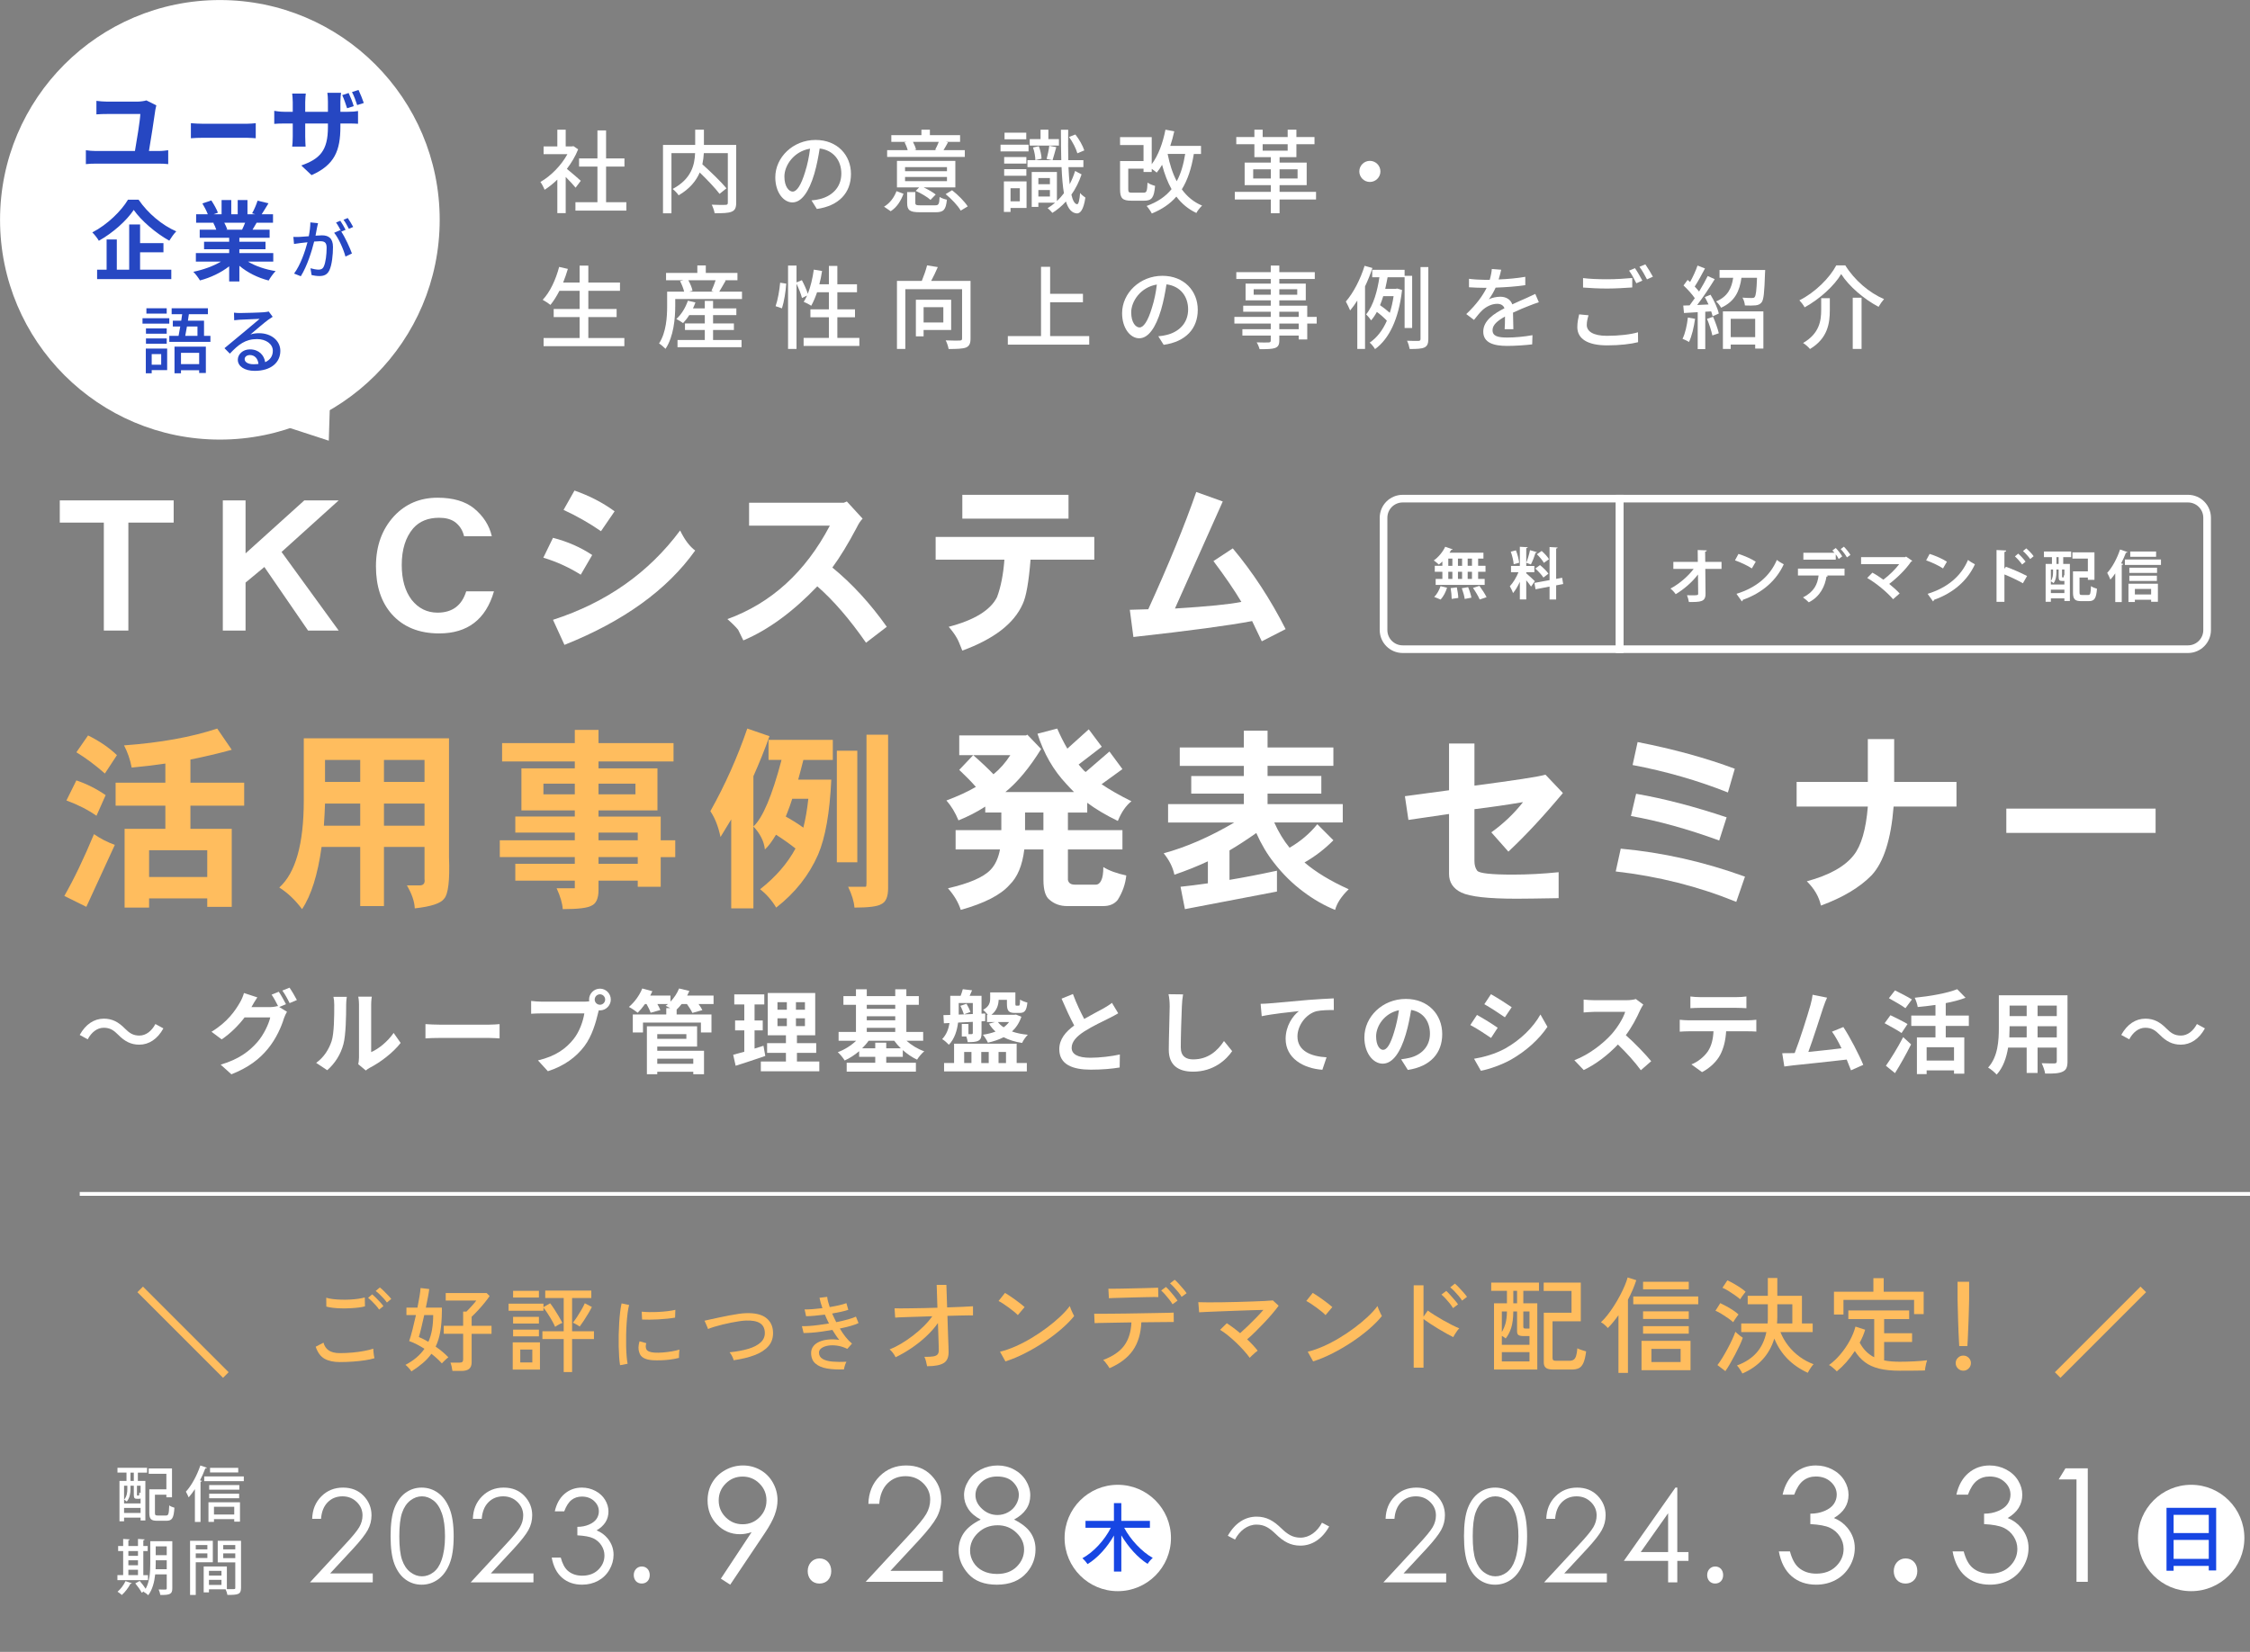 <?xml version="1.0" encoding="UTF-8"?><svg id="_レイヤー_1" xmlns="http://www.w3.org/2000/svg" width="510" height="374.517" viewBox="0 0 510 374.517"><rect x="0" y="0" width="510" height="374.517" fill="#808080" stroke="none"/><defs><style>.cls-1{fill:#2647c2;}.cls-1,.cls-2,.cls-3,.cls-4{stroke-width:0px;}.cls-5{stroke:#ffbd5e;stroke-width:1.79px;}.cls-5,.cls-6,.cls-7{fill:none;stroke-miterlimit:10;}.cls-2{fill:#1746e3;}.cls-8{isolation:isolate;}.cls-6{stroke-width:1.734px;}.cls-6,.cls-7{stroke:#fff;}.cls-3{fill:#fff;}.cls-4{fill:#ffbd5e;}.cls-7{stroke-width:.867px;}</style></defs><g id="TKCシステム_活用事例発表セミナー" class="cls-8"><g class="cls-8"><path class="cls-3" d="M39.366,118.484h-10.27v24.476h-5.561v-24.476h-9.985v-5.033h25.815v5.033Z"/><path class="cls-3" d="M76.767,142.96h-6.941l-9.904-14.409-4.262,3.531v10.878h-5.155v-29.509h5.155v12.015l13.313-12.015h7.793l-12.948,11.69,12.948,17.819Z"/><path class="cls-3" d="M111.966,134.07c-1.841,6.359-5.98,9.539-12.42,9.539-4.573,0-8.159-1.461-10.757-4.384-2.381-2.706-3.572-6.318-3.572-10.837,0-4.6,1.366-8.388,4.1-11.365,2.598-2.787,5.885-4.181,9.864-4.181,3.49,0,6.236.798,8.239,2.395,2.137,1.759,3.49,3.87,4.059,6.332h-6.291c-.324-1.38-1.028-2.462-2.11-3.248-.894-.622-2.07-.934-3.531-.934-2.517,0-4.479.799-5.886,2.395-1.732,2.029-2.598,4.804-2.598,8.321,0,3.274.744,5.899,2.233,7.875,1.542,1.948,3.504,2.922,5.886,2.922,3.328,0,5.492-1.609,6.494-4.83h6.291Z"/><path class="cls-3" d="M134.235,125.831l-2.598,4.465c-2.68-1.677-5.507-2.963-8.483-3.856l2.191-4.505c3.274.839,6.237,2.138,8.89,3.896ZM157.574,124.816c-6.332,8.903-16.209,16.033-29.631,21.391l-2.598-5.683c12.068-3.896,21.675-10.648,28.818-20.254,1.001,2.084,2.138,3.6,3.41,4.546ZM139.308,115.927l-3.085,4.505c-2.625-1.812-5.452-3.423-8.482-4.83l2.476-4.384c3.409,1.191,6.439,2.76,9.092,4.708Z"/><path class="cls-3" d="M201.007,142.107l-4.709,3.613c-3.707-5.331-7.387-9.593-11.04-12.786-5.547,5.791-11.136,9.877-16.764,12.258-.243-.487-.636-1.286-1.177-2.395-.487-.622-1.299-1.434-2.436-2.435,9.958-3.626,17.697-10.688,23.218-21.188h-18.307v-5.195h21.473l.689-.284,3.572,3.896c-.487.487-.934,1.164-1.34,2.029-1.948,3.681-3.789,6.697-5.521,9.052,4.492,3.68,8.605,8.159,12.34,13.435Z"/><path class="cls-3" d="M248.041,126.886h-14.45c-.406,5.088-1.002,8.443-1.786,10.066-1.948,4.411-6.508,7.928-13.679,10.553-.596-1.542-1.015-2.503-1.258-2.882-.406-.73-1.015-1.569-1.827-2.517,5.818-1.515,9.471-3.761,10.96-6.738.865-2.327,1.42-5.155,1.664-8.483h-15.587v-5.155h35.963v5.155ZM242.196,117.591h-24.069v-5.398h24.069v5.398Z"/><path class="cls-3" d="M291.405,142.635l-5.398,2.76-2.192-4.587c-5.25,1.001-14.22,2.206-26.911,3.613l-.812-6.17,4.181-.122c4.601-10.093,8.226-18.956,10.878-26.586l6.008,2.151-10.838,24.272c7.414-.459,12.434-.96,15.059-1.502-1.597-2.679-3.707-5.764-6.332-9.254l4.384-2.882c4.546,5.439,8.537,11.542,11.975,18.306Z"/></g><g class="cls-8"><path class="cls-4" d="M21.304,189.119c1.445,1.012,3.021,1.821,4.727,2.429l-6.462,14.051-4.987-2.472c2.197-3.845,4.438-8.514,6.722-14.008ZM17.314,176.932c2.312.781,4.524,1.894,6.635,3.339l-2.082,4.684c-1.88-1.33-4.149-2.486-6.809-3.47l2.255-4.554ZM19.959,166.741c2.544,1.243,4.727,2.732,6.548,4.467l-2.732,4.164c-2.168-1.908-4.323-3.513-6.462-4.814l2.646-3.816ZM49.233,165.179l3.296,4.814c-3.065.839-6.188,1.576-9.368,2.212v5.248h12.187v5.205h-12.187v5.248h9.368v17.694h-5.551v-1.908h-13.184v2.082h-5.551v-17.868h9.238v-5.248h-11.276v-5.205h11.276v-4.337c-2.545.376-5.089.68-7.633.911-.347-1.821-.925-3.498-1.734-5.031,8.269-.607,15.309-1.879,21.12-3.816ZM33.794,198.834h13.184v-6.071h-13.184v6.071Z"/><path class="cls-4" d="M68.858,167.391h32.917v26.932c.202,5.291-.173,8.442-1.127,9.455-.753,1.041-2.965,1.763-6.636,2.168-.059-1.533-.65-3.268-1.778-5.205h2.992c.81-.058,1.143-.535.998-1.431v-7.286h-9.194v13.401h-5.378v-13.401h-8.76c-.868,6.274-2.342,10.972-4.424,14.095-1.561-2.082-3.282-3.715-5.161-4.901,3.7-3.324,5.551-9.902,5.551-19.733v-14.095ZM73.412,187.211h8.24v-5.031h-7.98c-.058,1.734-.145,3.412-.26,5.031ZM73.672,177.279h7.98v-4.987h-7.98v4.987ZM87.03,172.292v4.987h9.194v-4.987h-9.194ZM87.03,182.18v5.031h9.194v-5.031h-9.194Z"/><path class="cls-4" d="M113.808,168.476h16.48v-2.993h5.377v2.993h17.001v4.163h-17.001v1.562h13.358v9.541h-13.358v1.388h14.096v5.378h3.296v3.816h-3.296v6.722h-5.205v-1.388h-8.891v2.125c0,1.908-.535,3.093-1.604,3.556-.896.521-3.064.781-6.505.781-.087-1.33-.55-2.906-1.388-4.727h4.12v-1.735h-13.488v-3.816h13.488v-1.518h-17.001v-3.816h17.001v-1.735h-13.488v-3.643h13.488v-1.388h-12.1v-9.541h12.1v-1.562h-16.48v-4.163ZM130.288,180.098v-2.429h-7.112v2.429h7.112ZM144.036,180.098v-2.429h-8.37v2.429h8.37ZM135.665,188.772v1.735h8.891v-1.735h-8.891ZM135.665,194.323v1.518h8.891v-1.518h-8.891Z"/><path class="cls-4" d="M169.386,165.179l5.031,1.735c-1.1,3.065-2.313,6.086-3.644,9.064v29.968h-5.03v-20.167c-.81,1.359-1.62,2.688-2.429,3.99-.492-2.371-1.258-4.322-2.299-5.855,3.324-5.926,6.115-12.171,8.37-18.735ZM174.201,167.738h14.571v4.554h-6.679c-.376,1.533-.767,3.021-1.171,4.467h7.503c-.347,7.489-1.345,13.156-2.992,17-2.054,4.684-5.22,8.688-9.498,12.013-.983-1.648-2.197-3.036-3.643-4.163,3.526-2.776,6.201-5.855,8.022-9.238-1.475-1.156-2.949-2.197-4.423-3.123-.926,1.562-1.765,2.675-2.516,3.339-.203-1.85-1.07-3.584-2.603-5.204,2.11-1.937,4.235-6.968,6.375-15.092h-2.948v-4.554ZM178.103,185.129c1.417.781,2.747,1.62,3.99,2.516.491-1.937.867-4.12,1.128-6.549h-3.644c-.347,1.099-.723,2.154-1.127,3.166-.116.289-.232.579-.348.867ZM189.683,170.21h4.641v25.284h-4.641v-25.284ZM196.405,166.567h4.9v34.826c0,1.937-.52,3.137-1.561,3.6-.839.52-2.862.78-6.072.78-.086-1.33-.563-2.906-1.431-4.727h3.99c.115,0,.173-.274.173-.824v-33.654Z"/><path class="cls-3" d="M217.425,166.741h15.136l.304-.174,3.122,3.253c-2.631,4.25-5.334,7.503-8.109,9.758h15.569c-.607-.607-1.171-1.199-1.691-1.778-2.979-3.151-5.176-6.968-6.592-11.45l4.467-1.171c.723,1.648,1.488,3.166,2.299,4.554l4.856-4.38,2.949,3.947-5.247,4.033c.404.492.823.969,1.258,1.431.144.087.26.174.347.26l5.378-4.64,2.948,3.99-4.727,3.426c1.879,1.272,4.134,2.559,6.766,3.86-1.244.983-2.271,2.472-3.079,4.467-2.689-1.301-5.003-2.674-6.939-4.12v2.212h-4.38v3.99h12.359v4.38h-12.359v6.896c.145.723.664,1.084,1.562,1.084h4.727c.549,0,.969-.318,1.258-.954.317-.607.478-1.619.478-3.036,1.301.81,3.035,1.446,5.204,1.908-.203,1.966-.854,3.816-1.952,5.551-.752.925-1.836,1.388-3.252,1.388h-8.197c-1.562,0-2.877-.463-3.946-1.388-.954-.694-1.432-2.212-1.432-4.554v-6.896h-4.337c-.434,3.615-1.547,6.289-3.339,8.023-1.995,2.284-5.682,4.178-11.059,5.681-.55-1.706-1.519-3.339-2.906-4.9,4.799-1.099,8.009-2.486,9.628-4.164,1.069-1.099,1.792-2.646,2.168-4.641h-10.062v-4.38h10.365v-3.99h-3.643v-1.344c-1.88,1.214-3.903,2.255-6.071,3.123-.724-1.763-1.634-3.267-2.732-4.511,2.631-.982,4.857-2.009,6.679-3.079-1.013-1.156-2.271-2.443-3.773-3.86l3.166-3.339c1.879,1.648,3.411,3.094,4.598,4.337,1.474-1.214,2.746-2.66,3.816-4.337h-11.58v-4.467ZM236.507,188.208v-3.99h-4.163v3.99h4.163Z"/><path class="cls-3" d="M267.409,169.473h14.528v-3.816h5.378v3.816h14.919v4.164h-14.919v2.298h12.187v3.99h-12.187v2.385h17.044v4.164h-15.526c.982,2.197,2.14,4.105,3.47,5.725,2.486-1.445,4.582-3.224,6.288-5.334l3.644,3.643c-1.938,1.966-4.12,3.643-6.549,5.031,2.572,2.198,5.912,4.222,10.018,6.072-1.647,1.59-2.674,3.151-3.079,4.684-2.457-.983-4.857-2.357-7.199-4.12-2.457-1.821-4.684-4.018-6.679-6.592-1.532-1.937-2.862-4.178-3.989-6.722-2.169,1.533-4.193,2.848-6.072,3.946v6.679c3.296-.549,6.881-1.243,10.756-2.082v4.728l-20.86,3.99-.998-5.074c1.909-.202,3.976-.462,6.202-.781v-4.987c-2.487,1.157-5.017,2.168-7.59,3.036-.347-1.676-1.156-3.296-2.429-4.857,5.118-1.388,10.452-3.715,16.004-6.982h-15.006v-4.164h17.174v-2.385h-11.927v-3.99h11.927v-2.298h-14.528v-4.164Z"/><path class="cls-3" d="M354.257,179.799c-4.4,5.269-8.52,9.696-12.358,13.283l-3.867-4.372c2.774-1.989,5.171-4.273,7.188-6.852-3.644.617-7.314,1.149-11.014,1.597v11.77c0,.897.211,1.626.631,2.186.477.588,3.166.883,8.07.883,3.363,0,6.823-.182,10.383-.546v5.885c-4.708.084-7.889.126-9.542.126-6.389,0-10.551-.462-12.484-1.387-1.877-.896-2.816-2.312-2.816-4.246v-13.577c-2.018.281-5.086.729-9.205,1.345l-.799-5.38c4.007-.532,7.342-.98,10.004-1.345v-10.593h5.759v9.542c9.22-1.205,14.586-2.031,16.1-2.48l3.951,4.162Z"/><path class="cls-3" d="M395.529,198.756l-1.976,5.717c-8.603-3.503-17.71-5.801-27.322-6.894l1.136-5.17c9.499.869,18.887,2.984,28.162,6.347ZM391.368,185.305l-1.682,5.254c-7.146-2.606-13.815-4.456-20.008-5.549l1.177-5.044c6.306,1.093,13.143,2.873,20.513,5.338ZM393.217,174.292l-1.556,5.38c-6.837-2.718-14.039-4.792-21.605-6.221l1.136-5.212c8.154,1.597,15.496,3.615,22.025,6.053Z"/><path class="cls-3" d="M443.468,182.867h-14.25c-.588,7.455-2.256,12.652-5.002,15.595-2.69,2.747-6.515,5.03-11.476,6.852-.42-1.99-1.485-3.825-3.194-5.506,5.072-1.373,8.617-3.348,10.635-5.927,1.709-2.158,2.774-5.829,3.194-11.013h-16.141v-5.591h16.141v-9.71h5.969v9.71h14.124v5.591Z"/><path class="cls-3" d="M488.603,188.836h-33.837v-5.506h33.837v5.506Z"/></g></g><g class="cls-8"><path class="cls-3" d="M26.811,234.622c-1.01-1.01-1.835-1.608-3.299-1.608-1.504,0-2.803,1.052-3.628,2.618l-1.814-.989c1.34-2.433,3.278-3.69,5.463-3.69,1.917,0,3.319.763,4.762,2.226,1.01,1.01,1.835,1.608,3.298,1.608,1.505,0,2.804-1.051,3.628-2.618l1.814.989c-1.34,2.433-3.278,3.69-5.463,3.69-1.917,0-3.319-.763-4.762-2.226Z"/><path class="cls-3" d="M63.295,228.314l1.752,1.072c-.227.392-.515.969-.68,1.464-.557,1.855-1.732,4.597-3.607,6.885-1.958,2.412-4.432,4.288-8.308,5.833l-2.432-2.185c4.205-1.257,6.494-3.051,8.308-5.112,1.402-1.587,2.597-4.082,2.927-5.607h-5.813c-1.36,1.793-3.154,3.607-5.195,4.988l-2.309-1.731c3.628-2.185,5.421-4.844,6.432-6.617.33-.516.742-1.464.928-2.165l3.03.989c-.495.722-1.031,1.649-1.278,2.103l-.062.103h4.144c.639,0,1.34-.103,1.793-.248l.144.083c-.412-.825-.989-1.917-1.505-2.659l1.628-.66c.516.742,1.237,2.062,1.629,2.824l-1.525.639ZM65.624,223.923c.536.763,1.299,2.082,1.67,2.804l-1.649.701c-.412-.866-1.072-2.062-1.649-2.845l1.628-.66Z"/><path class="cls-3" d="M71.662,240.971c1.814-1.278,2.927-3.175,3.504-4.927.577-1.773.598-5.669.598-8.164,0-.825-.062-1.381-.186-1.876h3.03c-.021.083-.144,1.01-.144,1.855,0,2.433-.062,6.782-.619,8.864-.618,2.33-1.896,4.35-3.669,5.917l-2.515-1.67ZM81.206,241.28c.083-.392.165-.969.165-1.525v-12.019c0-.927-.145-1.711-.165-1.772h3.072c-.021.062-.145.866-.145,1.793v10.781c1.67-.722,3.71-2.35,5.092-4.35l1.587,2.268c-1.711,2.227-4.68,4.453-6.988,5.628-.433.227-.639.412-.907.618l-1.711-1.422Z"/><path class="cls-3" d="M96.438,232.189c.742.062,2.247.124,3.319.124h11.069c.948,0,1.876-.083,2.412-.124v3.236c-.494-.021-1.546-.103-2.412-.103h-11.069c-1.175,0-2.557.041-3.319.103v-3.236Z"/><path class="cls-3" d="M132.387,227.098c.289,0,.722-.021,1.175-.083-.021-.124-.041-.248-.041-.392,0-1.361,1.113-2.474,2.474-2.474,1.34,0,2.453,1.113,2.453,2.474,0,1.34-1.113,2.453-2.453,2.453-.082,0-.186,0-.268-.021l-.165.619c-.475,2.02-1.36,5.215-3.093,7.504-1.854,2.474-4.597,4.515-8.287,5.689l-2.246-2.453c4.102-.969,6.411-2.742,8.08-4.844,1.361-1.711,2.145-4.041,2.433-5.813h-9.606c-.948,0-1.917.041-2.453.083v-2.907c.599.083,1.773.165,2.453.165h9.545ZM137.169,226.624c0-.66-.535-1.196-1.175-1.196-.659,0-1.195.536-1.195,1.196,0,.639.536,1.175,1.195,1.175.64,0,1.175-.536,1.175-1.175Z"/><path class="cls-3" d="M161.74,227.633h-3.401c.351.495.681.99.866,1.381l-2.268.639c-.228-.536-.742-1.34-1.237-2.021h-1.195c-.371.474-.742.887-1.134,1.258v1.113h7.895v4.082h-2.391v-2.247h-13.132v2.247h-2.309v-4.082h7.586v-1.443h.907c-.371-.206-.763-.392-1.031-.515.165-.124.351-.268.516-.413h-2.412c.289.495.536.99.681,1.361l-2.206.618c-.165-.515-.536-1.298-.928-1.979h-.35c-.536.763-1.113,1.443-1.649,1.979-.475-.392-1.443-1.051-2-1.319,1.237-1.031,2.412-2.618,3.03-4.185l2.288.619c-.144.33-.309.66-.474.989h4.576v1.381c.825-.845,1.525-1.917,1.959-2.989l2.329.557c-.145.351-.31.701-.495,1.051h5.979v1.917ZM148.979,238.23h10.597v5.318h-2.433v-.557h-8.164v.557h-2.35v-10.864h11.379v4.597h-9.029v.948ZM148.979,234.457v1.072h6.597v-1.072h-6.597ZM148.979,240.023v1.154h8.164v-1.154h-8.164Z"/><path class="cls-3" d="M173.466,239.404c-2.268.804-4.741,1.587-6.72,2.227l-.557-2.495c.722-.186,1.566-.412,2.515-.68v-4.844h-2.082v-2.247h2.082v-3.628h-2.268v-2.288h6.803v2.288h-2.205v3.628h1.854v2.247h-1.854v4.123c.68-.207,1.36-.413,2.02-.639l.412,2.309ZM185.711,240.662v2.226h-13.255v-2.226h5.689v-1.958h-4.267v-2.206h4.267v-1.772h-4.123v-9.586h10.761v9.586h-4.143v1.772h4.37v2.206h-4.37v1.958h5.07ZM176.229,228.932h2.123v-1.711h-2.123v1.711ZM176.229,232.643h2.123v-1.773h-2.123v1.773ZM182.454,227.221h-2.041v1.711h2.041v-1.711ZM182.454,230.87h-2.041v1.773h2.041v-1.773Z"/><path class="cls-3" d="M205.479,235.962c1.092.989,2.535,1.876,4.02,2.391-.536.433-1.278,1.299-1.629,1.896-1.113-.515-2.227-1.278-3.236-2.165v1.525h-3.752v1.34h6.721v2.02h-15.688v-2.02h6.473v-1.34h-3.648v-1.278c-1.011.845-2.124,1.587-3.278,2.103-.351-.577-1.051-1.443-1.566-1.876,1.505-.557,3.03-1.505,4.164-2.597h-3.979v-2h3.938v-6.144h-2.845v-1.979h2.845v-1.546h2.453v1.546h6.452v-1.546h2.515v1.546h2.824v1.979h-2.824v6.144h3.814v2h-3.772ZM204.18,237.673c-.557-.536-1.052-1.113-1.484-1.711h-5.813c-.412.598-.928,1.175-1.464,1.711h2.969v-1.278h2.494v1.278h3.299ZM196.47,227.819v.907h6.452v-.907h-6.452ZM196.47,231.324h6.452v-.907h-6.452v.907ZM196.47,233.962h6.452v-.928h-6.452v.928Z"/><path class="cls-3" d="M220.503,231.674c-1.154.062-2.268.124-3.339.165-.227,1.793-.783,3.669-2.082,5.03-.31-.35-1.093-1.051-1.525-1.278,1.01-1.051,1.463-2.371,1.669-3.649l-1.277.062-.104-1.855,1.546-.041v-4.329h2.351c.206-.516.371-1.072.494-1.505l2.104.247c-.186.454-.392.866-.557,1.258h2.7v4.041l.845-.042-.021,1.731-.824.042v2.639c0,.907-.124,1.443-.701,1.752-.577.309-1.36.33-2.433.33-.041-.371-.165-.845-.309-1.278h-1.031v-2.845h1.505v2.309h.742c.186-.021.247-.083.247-.289v-2.495ZM230.44,241.012h2.309v1.896h-18.759v-1.896h2.268v-4.391h14.183v4.391ZM217.309,230.025l1.175-.042c-.145-.515-.475-1.34-.804-1.938l1.401-.474c.351.598.722,1.36.887,1.855l-1.484.557,2.02-.083v-2.494h-3.194v2.618ZM218.545,241.012h1.649v-2.515h-1.649v2.515ZM222.421,238.498v2.515h1.69v-2.515h-1.69ZM231.512,230.52c-.475,1.381-1.195,2.474-2.123,3.339,1.03.371,2.247.619,3.587.742-.454.433-1.052,1.278-1.299,1.855-1.608-.248-3.01-.68-4.185-1.299-1.072.557-2.268.948-3.566,1.237-.206-.495-.784-1.402-1.134-1.793,1.051-.165,1.999-.392,2.865-.721-.577-.516-1.072-1.113-1.484-1.793l1.381-.371h-1.834v-1.649h.186c-.33-.412-.805-.907-1.072-1.113,1.422-.763,1.607-1.69,1.607-2.597v-1.361h5.711v2.515c0,.454.041.495.268.495h.454c.247,0,.309-.165.35-1.381.371.289,1.154.557,1.649.68-.186,1.855-.639,2.35-1.752,2.35h-1.072c-1.443,0-1.813-.495-1.813-2.124v-.845h-1.876c-.042,1.175-.413,2.433-1.629,3.381h5.194l.371-.041,1.217.495ZM226.194,231.715c.329.454.763.845,1.299,1.195.474-.33.886-.742,1.236-1.195h-2.535ZM226.337,238.498v2.515h1.69v-2.515h-1.69Z"/><path class="cls-3" d="M253.464,229.736c-.619.371-1.278.721-2.021,1.092-1.278.639-3.834,1.835-5.689,3.03-1.711,1.113-2.845,2.289-2.845,3.711,0,1.463,1.422,2.247,4.246,2.247,2.103,0,4.865-.33,6.68-.742l-.042,2.948c-1.731.289-3.896.495-6.555.495-4.062,0-7.133-1.134-7.133-4.638,0-2.268,1.422-3.938,3.381-5.38-.948-1.752-1.938-3.917-2.866-6.082l2.577-1.051c.783,2.124,1.731,4.082,2.557,5.648,1.67-.969,3.442-1.876,4.411-2.412.763-.454,1.36-.804,1.876-1.237l1.423,2.371Z"/><path class="cls-3" d="M268.16,225.448c-.145.866-.248,1.896-.269,2.721-.103,2.185-.247,6.762-.247,9.297,0,2.062,1.237,2.721,2.804,2.721,3.381,0,5.524-1.938,6.988-4.165l1.855,2.289c-1.319,1.938-4.205,4.659-8.864,4.659-3.34,0-5.504-1.463-5.504-4.947,0-2.742.206-8.102.206-9.854,0-.969-.083-1.958-.269-2.762l3.299.041Z"/><path class="cls-3" d="M287.741,227.489c1.69-.165,5.071-.454,8.803-.783,2.103-.165,4.35-.289,5.771-.351l.021,2.639c-1.092,0-2.845.021-3.938.268-2.453.66-4.308,3.298-4.308,5.71,0,3.36,3.153,4.556,6.597,4.742l-.948,2.824c-4.288-.289-8.329-2.598-8.329-7.009,0-2.948,1.649-5.257,3.01-6.288-1.752.186-6.061.639-8.431,1.155l-.248-2.804c.805-.021,1.588-.062,2-.103Z"/><path class="cls-3" d="M317.588,240.167c.783-.103,1.36-.206,1.896-.33,2.617-.619,4.638-2.495,4.638-5.463,0-2.824-1.525-4.927-4.267-5.401-.289,1.731-.64,3.628-1.217,5.545-1.216,4.123-2.989,6.638-5.216,6.638-2.247,0-4.164-2.495-4.164-5.937,0-4.7,4.103-8.741,9.4-8.741,5.051,0,8.246,3.525,8.246,7.978,0,4.288-2.639,7.339-7.792,8.122l-1.525-2.412ZM316,233.983c.475-1.505.846-3.257,1.093-4.948-3.381.701-5.175,3.669-5.175,5.917,0,2.062.825,3.072,1.588,3.072.845,0,1.67-1.278,2.494-4.041Z"/><path class="cls-3" d="M339.478,233.014l-1.505,2.309c-1.175-.804-3.299-2.206-4.7-2.927l1.505-2.288c1.381.742,3.648,2.165,4.7,2.906ZM341.148,237.735c3.504-1.958,6.37-4.783,8.019-7.73l1.588,2.803c-1.917,2.845-4.824,5.463-8.205,7.401-2.103,1.196-5.051,2.226-6.885,2.556l-1.547-2.721c2.31-.392,4.783-1.093,7.03-2.309ZM342.653,228.355l-1.546,2.288c-1.155-.804-3.299-2.206-4.659-2.968l1.505-2.268c1.36.763,3.628,2.206,4.7,2.948Z"/><path class="cls-3" d="M372.479,227.757c-.165.227-.536.866-.722,1.278-.7,1.608-1.854,3.814-3.236,5.669,2.041,1.773,4.535,4.412,5.752,5.896l-2.351,2.041c-1.34-1.855-3.257-3.958-5.194-5.834-2.186,2.309-4.927,4.453-7.751,5.792l-2.124-2.226c3.319-1.258,6.515-3.752,8.452-5.917,1.36-1.546,2.618-3.587,3.071-5.051h-6.988c-.865,0-1.999.124-2.433.145v-2.927c.557.083,1.814.144,2.433.144h7.257c.907,0,1.731-.124,2.144-.268l1.69,1.258Z"/><path class="cls-3" d="M396.224,231.324c.434,0,1.319-.042,1.876-.124v2.68c-.515-.042-1.299-.062-1.876-.062h-4.968c-.124,2.124-.577,3.855-1.319,5.298-.722,1.422-2.309,3.03-4.144,3.958l-2.412-1.752c1.464-.557,2.907-1.752,3.731-2.948.846-1.278,1.195-2.824,1.278-4.556h-5.669c-.598,0-1.402.041-1.979.083v-2.701c.619.062,1.34.124,1.979.124h13.502ZM385.361,228.5c-.722,0-1.588.041-2.206.082v-2.659c.66.103,1.505.145,2.186.145h8.287c.7,0,1.525-.042,2.226-.145v2.659c-.721-.041-1.505-.082-2.226-.082h-8.267Z"/><path class="cls-3" d="M419.557,242.662c-.268-.701-.598-1.546-.969-2.433-3.359.392-9.606,1.051-12.203,1.319-.516.062-1.278.165-1.938.248l-.474-3.01c.701,0,1.587,0,2.268-.021l.557-.021c1.195-3.051,2.969-8.699,3.566-10.843.288-1.051.412-1.69.494-2.371l3.278.66c-.289.619-.577,1.381-.887,2.288-.659,2.021-2.329,7.256-3.36,10.019,2.516-.248,5.442-.577,7.524-.825-.722-1.484-1.484-2.865-2.164-3.772l2.576-1.051c1.464,2.226,3.566,6.267,4.515,8.576l-2.783,1.237Z"/><path class="cls-3" d="M431.016,234.21c-.845-.598-2.617-1.566-3.834-2.226l1.319-1.814c1.134.557,2.969,1.443,3.876,2l-1.361,2.041ZM427.471,241.631c1.092-1.546,2.68-4.103,3.916-6.494l1.794,1.649c-1.093,2.165-2.392,4.515-3.648,6.515l-2.062-1.67ZM431.903,228.582c-.804-.618-2.556-1.587-3.752-2.268l1.382-1.772c1.154.577,2.947,1.484,3.834,2.061l-1.464,1.979ZM441.036,232.602v2.598h4.205v8.225h-2.329v-.742h-6.205v.845h-2.206v-8.328h4.205v-2.598h-5.483v-2.35h5.483v-2.412c-1.36.206-2.721.35-4.02.474-.082-.598-.412-1.546-.681-2.103,3.505-.35,7.359-1.031,9.627-1.938l1.897,1.938c-1.341.516-2.866.907-4.494,1.216v2.824h5.235v2.35h-5.235ZM442.912,237.425h-6.205v3.03h6.205v-3.03Z"/><path class="cls-3" d="M468.636,240.621c0,1.319-.288,1.979-1.113,2.35-.845.412-2.103.454-3.958.433-.082-.66-.474-1.711-.783-2.35,1.154.062,2.516.041,2.887.041.392,0,.535-.124.535-.495v-3.092h-4.35v5.751h-2.474v-5.751h-4.205c-.371,2.247-1.113,4.515-2.598,6.123-.392-.454-1.381-1.299-1.938-1.587,2.247-2.474,2.433-6.143,2.433-9.029v-7.359h15.563v14.966ZM459.38,235.199v-2.536h-3.875v.371c0,.66-.021,1.402-.062,2.165h3.938ZM455.505,227.984v2.391h3.875v-2.391h-3.875ZM466.204,227.984h-4.35v2.391h4.35v-2.391ZM466.204,235.199v-2.536h-4.35v2.536h4.35Z"/><path class="cls-3" d="M489.557,234.622c-1.011-1.01-1.835-1.608-3.299-1.608-1.505,0-2.804,1.052-3.628,2.618l-1.814-.989c1.34-2.433,3.278-3.69,5.463-3.69,1.918,0,3.319.763,4.763,2.226,1.01,1.01,1.834,1.608,3.298,1.608,1.505,0,2.804-1.051,3.628-2.618l1.814.989c-1.34,2.433-3.277,3.69-5.463,3.69-1.917,0-3.319-.763-4.762-2.226Z"/></g><g class="cls-8"><path class="cls-3" d="M130.472,42.552c-.475-.598-1.402-1.587-2.247-2.433v8.205h-1.896v-7.606c-.928.907-1.917,1.69-2.886,2.309-.186-.495-.66-1.402-.948-1.773,2.35-1.34,4.721-3.731,6.122-6.308h-5.401v-1.752h3.113v-3.793h1.896v3.793h1.422l.33-.062,1.072.722c-.618,1.566-1.525,3.071-2.557,4.432.969.783,2.681,2.268,3.154,2.7l-1.175,1.567ZM141.975,45.85v1.896h-11.544v-1.896h4.988v-8.081h-4.164v-1.855h4.164v-6.35h1.958v6.35h4.165v1.855h-4.165v8.081h4.598Z"/><path class="cls-3" d="M166.87,45.974c0,1.134-.269,1.711-1.031,2.021-.763.33-2.04.351-3.854.351-.082-.536-.392-1.423-.66-1.938,1.341.062,2.742.062,3.134.041.392-.021.516-.124.516-.495v-11.235h-5.442c-.041.804-.145,1.649-.33,2.536,1.896,1.711,4.268,3.979,5.463,5.442l-1.566,1.257c-.948-1.257-2.783-3.195-4.494-4.844-.804,1.875-2.247,3.69-4.782,5.174-.248-.412-.907-1.092-1.361-1.443,4.288-2.268,4.989-5.483,5.092-8.122h-5.359v13.647h-1.917v-15.502h7.298v-3.463h1.979v3.463h7.318v13.111Z"/><path class="cls-3" d="M183.94,45.438c.722-.062,1.319-.165,1.814-.289,2.618-.598,4.947-2.495,4.947-5.793,0-2.968-1.772-5.298-4.906-5.689-.288,1.834-.659,3.813-1.216,5.731-1.237,4.164-2.928,6.493-4.969,6.493-2.02,0-3.875-2.288-3.875-5.689,0-4.535,4.02-8.473,9.132-8.473,4.906,0,8.02,3.422,8.02,7.71s-2.742,7.236-7.73,7.937l-1.217-1.938ZM182.497,38.965c.515-1.608.907-3.463,1.113-5.257-3.67.598-5.813,3.793-5.813,6.308,0,2.35,1.051,3.422,1.876,3.422.886,0,1.876-1.319,2.824-4.473Z"/><path class="cls-3" d="M200.383,46.86c1.361-.804,2.31-2.144,2.824-3.525l1.588.598c-.557,1.505-1.443,3.03-2.907,3.958l-1.505-1.031ZM218.69,35.584h-17.605v-1.546h4.659c-.145-.557-.433-1.258-.701-1.773l.475-.103h-3.484v-1.525h6.823v-1.237h1.918v1.237h6.844v1.525h-3.257l.515.103c-.371.68-.7,1.278-1.01,1.773h4.824v1.546ZM216.545,42.49h-7.174c1.011.474,2.103,1.113,2.722,1.608l-1.176,1.216c-.7-.639-2.164-1.505-3.359-2.041l.783-.784h-5.03v-6.019h13.234v6.019ZM214.649,37.893h-9.503v.927h9.503v-.927ZM214.649,40.119h-9.503v.948h9.503v-.948ZM211.949,46.551c.804,0,.948-.227,1.03-1.896.392.268,1.154.516,1.649.619-.227,2.288-.742,2.845-2.515,2.845h-3.629c-2.288,0-2.865-.454-2.865-2.123v-2.453h1.855v2.432c0,.495.186.577,1.195.577h3.278ZM206.939,32.162c.31.577.598,1.299.701,1.773l-.412.103h5.071l-.33-.083c.288-.516.598-1.216.824-1.793h-5.854ZM215.803,43.129c1.34,1.051,2.845,2.556,3.546,3.669l-1.587.948c-.619-1.092-2.103-2.68-3.422-3.731l1.463-.887Z"/><path class="cls-3" d="M233.137,34.327h-6.35v-1.525h6.35v1.525ZM232.684,47.149h-3.629v.907h-1.505v-6.926h5.134v6.02ZM232.642,37.089h-5.029v-1.484h5.029v1.484ZM227.613,38.346h5.029v1.505h-5.029v-1.505ZM232.621,31.585h-4.927v-1.505h4.927v1.505ZM229.055,42.675v2.969h2.104v-2.969h-2.104ZM245.156,39.542c-.577,1.711-1.36,3.257-2.309,4.597.309,1.34.742,2.103,1.298,2.165.33.021.557-.99.681-2.556.247.371.928.866,1.195,1.051-.433,2.865-1.195,3.607-1.938,3.587-1.154-.083-1.938-1.01-2.474-2.701-.948,1.051-1.979,1.896-3.071,2.577-.227-.31-.742-.804-1.072-1.072.577-.35,1.154-.763,1.69-1.237h-3.793v.948h-1.505v-7.916h5.71v6.597c.557-.515,1.093-1.113,1.588-1.773-.269-1.587-.434-3.587-.536-5.916h-7.73v-1.587h5.586l-1.236-.268c.227-.825.494-2.124.598-2.989l1.587.309c-.309,1.052-.598,2.206-.845,2.948h1.979c-.062-2.062-.082-4.371-.082-6.885h1.649c-.041,2.515-.021,4.824.021,6.885h3.422v1.587h-3.381c.062,1.463.165,2.762.269,3.875.494-.928.906-1.938,1.236-3.01l1.464.783ZM240.023,33.007h-6.618v-1.464h2.453v-2.144h1.773v2.144h2.392v1.464ZM235.466,33.151c.351.887.599,2.062.619,2.824l-1.402.33c0-.763-.206-1.938-.536-2.866l1.319-.289ZM235.364,40.367v1.402h2.618v-1.402h-2.618ZM237.982,44.551v-1.463h-2.618v1.463h2.618ZM244.207,34.759c-.289-1.031-1.072-2.597-1.896-3.71l1.442-.557c.866,1.093,1.69,2.577,2.021,3.607l-1.566.66Z"/><path class="cls-3" d="M270.601,34.904c-.535,3.278-1.401,5.896-2.721,8.019,1.175,1.628,2.7,2.907,4.597,3.69-.412.392-1.051,1.154-1.298,1.67-1.855-.866-3.34-2.124-4.536-3.711-1.401,1.629-3.216,2.866-5.565,3.834-.206-.433-.804-1.319-1.175-1.711,2.453-.886,4.287-2.124,5.648-3.813-.907-1.608-1.608-3.463-2.145-5.525-.371.66-.783,1.257-1.216,1.773-.227-.206-.701-.557-1.134-.845v.701h-1.855v-.742h-3.463v4.68c0,.66.144.763.928.763h2.535c.701,0,.824-.309.907-2.288.392.309,1.175.598,1.711.742-.227,2.659-.742,3.36-2.453,3.36h-2.928c-1.999,0-2.556-.536-2.556-2.556v-6.432h5.318v-3.628h-5.318v-1.793h7.174v6.144c1.484-1.979,2.535-4.824,3.112-7.834l2,.371c-.247,1.134-.557,2.247-.907,3.298h6.968v1.835h-1.629ZM264.664,34.904c.453,2.288,1.113,4.391,2.062,6.184.928-1.69,1.525-3.751,1.917-6.184h-3.979Z"/><path class="cls-3" d="M298.303,45.231h-8.267v3.113h-1.979v-3.113h-8.163v-1.731h8.163v-1.525h-5.937v-5.112h5.937v-1.237h-3.73v-2.928h-4.103v-1.628h4.103v-1.67h1.875v1.67h5.67v-1.67h1.979v1.67h4.103v1.628h-4.103v2.928h-3.813v1.237h6.143v5.112h-6.143v1.525h8.267v1.731ZM288.057,40.47v-2.082h-3.999v2.082h3.999ZM286.202,34.162h5.67v-1.464h-5.67v1.464ZM290.037,38.388v2.082h4.081v-2.082h-4.081Z"/><path class="cls-3" d="M310.504,36.471c1.319,0,2.391,1.072,2.391,2.391s-1.071,2.391-2.391,2.391-2.392-1.072-2.392-2.391,1.072-2.391,2.392-2.391Z"/><path class="cls-3" d="M141.521,76.632v1.855h-18.306v-1.855h8.164v-4.742h-5.876v-1.834h5.876v-4.123h-4.577c-.639,1.237-1.319,2.33-2.04,3.195-.393-.33-1.237-.886-1.753-1.154,1.67-1.752,2.969-4.577,3.731-7.462l1.979.454c-.31,1.051-.681,2.103-1.072,3.092h3.731v-3.834h1.979v3.834h7.174v1.876h-7.174v4.123h6.411v1.834h-6.411v4.742h8.163Z"/><path class="cls-3" d="M168.185,66.119v1.67h-15.131v1.587c0,2.762-.351,6.947-2.206,9.709-.309-.33-1.092-1.01-1.463-1.216,1.648-2.536,1.834-6.061,1.834-8.493v-3.257h3.855c-.165-.701-.536-1.649-.928-2.391l.742-.186h-3.917v-1.67h7.092v-1.69h1.917v1.69h7.174v1.67h-2.928l.269.062c-.516.886-1.031,1.814-1.464,2.515h5.153ZM161.63,77.086h6.452v1.628h-14.513v-1.628h6.185v-2.268h-4.494v-1.484h4.494v-1.896h-3.525c-.433.701-.928,1.319-1.401,1.814-.351-.268-1.093-.722-1.526-.928,1.135-1.01,2.083-2.577,2.618-4.144l1.711.392c-.164.454-.35.907-.556,1.34h2.68v-1.69h1.876v1.69h5.277v1.525h-5.277v1.896h4.721v1.484h-4.721v2.268ZM156.023,63.542c.433.763.824,1.711.948,2.371l-.742.206h5.545l-.515-.165c.309-.681.7-1.629.948-2.412h-6.185Z"/><path class="cls-3" d="M175.801,69.417c.495-1.381.887-3.648,1.031-5.318l1.381.206c-.104,1.69-.475,4.082-.969,5.607l-1.443-.495ZM194.787,76.612v1.814h-12.637v-1.814h5.73v-4.68h-4.185v-1.793h4.185v-3.875h-2.68c-.392,1.154-.845,2.206-1.319,3.051-.392-.268-1.237-.701-1.711-.886.268-.413.536-.887.763-1.422l-1.154.557c-.186-.825-.722-2.144-1.237-3.237v14.781h-1.917v-18.904h1.917v3.814l1.217-.495c.516.969,1.093,2.226,1.34,3.092.639-1.608,1.093-3.545,1.36-5.483l1.876.31c-.145,1.031-.371,2.041-.618,3.01h2.164v-4.165h1.917v4.165h4.453v1.814h-4.453v3.875h4v1.793h-4v4.68h4.989Z"/><path class="cls-3" d="M219.988,76.756c0,1.113-.268,1.711-1.03,2.041-.805.289-2.082.33-3.938.33-.083-.536-.371-1.422-.66-1.958,1.361.062,2.783.062,3.175.042.412-.021.536-.124.536-.474v-11.173h-12.863v13.544h-1.896v-15.42h5.628c.453-1.113.948-2.474,1.195-3.525l2.433.392c-.454,1.051-.989,2.185-1.505,3.133h8.926v13.07ZM209.351,74.818v1.443h-1.753v-8.308h7.999v6.865h-6.246ZM209.351,69.644v3.463h4.474v-3.463h-4.474Z"/><path class="cls-3" d="M246.892,76.199v1.938h-18.45v-1.938h7.524v-15.708h2.062v6.122h7.441v1.917h-7.441v7.668h8.864Z"/><path class="cls-3" d="M262.549,76.241c.722-.062,1.319-.165,1.814-.289,2.618-.598,4.947-2.495,4.947-5.793,0-2.968-1.772-5.298-4.906-5.689-.288,1.834-.659,3.813-1.216,5.731-1.237,4.164-2.928,6.493-4.969,6.493-2.02,0-3.875-2.288-3.875-5.689,0-4.535,4.02-8.473,9.132-8.473,4.906,0,8.02,3.422,8.02,7.71s-2.742,7.236-7.73,7.937l-1.217-1.938ZM261.107,69.768c.515-1.608.907-3.463,1.113-5.257-3.67.598-5.813,3.793-5.813,6.308,0,2.35,1.051,3.422,1.876,3.422.886,0,1.876-1.319,2.824-4.473Z"/><path class="cls-3" d="M298.453,73.355h-2.144v3.607h-1.938v-.886h-4.392v1.072c0,1.051-.268,1.484-.969,1.752-.7.248-1.772.268-3.504.268-.104-.433-.392-1.134-.66-1.546,1.134.042,2.371.042,2.7.021.371-.021.495-.124.495-.475v-1.092h-6.432v-1.443h6.432v-1.278h-8.246v-1.505h8.246v-1.175h-6.246v-1.361h6.246v-1.216h-5.71v-3.793h5.71v-1.051h-7.812v-1.546h7.812v-1.505h1.938v1.505h8.04v1.546h-8.04v1.051h5.999v3.793h-5.999v1.216h6.329v2.536h2.144v1.505ZM288.042,66.82v-1.237h-3.875v1.237h3.875ZM289.98,65.583v1.237h4.062v-1.237h-4.062ZM289.98,71.85h4.392v-1.175h-4.392v1.175ZM294.371,73.355h-4.392v1.278h4.392v-1.278Z"/><path class="cls-3" d="M311.079,60.759c-.453,1.402-1.03,2.824-1.67,4.165v14.183h-1.752v-10.967c-.516.824-1.072,1.587-1.629,2.247-.186-.474-.68-1.526-.969-2.021,1.711-1.979,3.299-5.03,4.247-8.102l1.772.495ZM318.376,74.365v-11.503h-3.854c-.165.845-.33,1.731-.536,2.618h2.411l.289-.062,1.113.33c-.763,6.659-2.969,11.111-6.123,13.4-.247-.433-.824-1.175-1.216-1.464,1.607-1.093,2.927-2.762,3.896-4.968-.557-.618-1.464-1.402-2.268-2-.371.701-.805,1.34-1.299,1.917-.248-.392-.783-1.031-1.134-1.36,1.711-2.062,2.576-5.483,3.01-8.411h-1.629v-1.69h7.339v1.36h1.711v11.833h-1.711ZM313.532,67.149c-.206.701-.453,1.381-.722,2.041.763.536,1.629,1.196,2.206,1.731.371-1.134.66-2.391.866-3.772h-2.351ZM323.756,60.553v16.286c0,1.093-.247,1.628-.886,1.938-.66.309-1.711.35-3.34.35-.082-.495-.33-1.319-.598-1.876,1.175.062,2.247.042,2.577.042.35-.021.474-.124.474-.454v-16.286h1.772Z"/><path class="cls-3" d="M341.051,74.633c.062-.701.082-1.855.082-2.866-1.731.969-2.824,1.896-2.824,3.092,0,1.402,1.319,1.67,3.381,1.67,1.649,0,3.876-.206,5.669-.536l-.062,2.082c-1.484.186-3.834.351-5.669.351-3.051,0-5.422-.701-5.422-3.236,0-2.515,2.453-4.103,4.804-5.298-.248-.721-.907-1.01-1.649-1.01-1.278,0-2.516.66-3.381,1.463-.598.577-1.195,1.319-1.876,2.185l-1.752-1.319c2.391-2.268,3.772-4.247,4.617-5.958h-.598c-.846,0-2.268-.041-3.401-.124v-1.917c1.072.145,2.535.227,3.505.227h1.195c.268-.928.433-1.814.474-2.453l2.124.165c-.124.536-.289,1.319-.577,2.206,2.02-.083,4.164-.268,6.04-.598v1.896c-2,.309-4.515.474-6.721.557-.412.907-.948,1.855-1.546,2.659.639-.371,1.793-.598,2.598-.598,1.277,0,2.329.598,2.721,1.731,1.258-.598,2.309-1.031,3.277-1.464.681-.309,1.278-.577,1.938-.907l.804,1.896c-.557.165-1.443.495-2.062.742-1.052.392-2.371.948-3.793,1.608.021,1.154.062,2.783.082,3.752h-1.979Z"/><path class="cls-3" d="M360.062,71.479c-.228.783-.393,1.464-.393,2.206,0,1.422,1.423,2.453,4.557,2.453,2.782,0,5.4-.31,7.05-.804l.021,2.247c-1.587.412-4.123.722-7.009.722-4.391,0-6.762-1.464-6.762-4.144,0-1.113.227-2.083.412-2.886l2.124.206ZM358.825,63.047c1.484.186,3.381.268,5.463.268,2,0,4.185-.145,5.689-.289v2.144c-1.401.103-3.772.248-5.669.248-2.082,0-3.834-.103-5.483-.227v-2.144ZM372.265,63.625l-1.36.598c-.412-.845-1.072-2.082-1.649-2.865l1.34-.557c.516.742,1.258,2.02,1.67,2.824ZM374.657,62.738l-1.34.598c-.454-.887-1.113-2.082-1.711-2.845l1.34-.557c.536.763,1.319,2.062,1.711,2.803Z"/><path class="cls-3" d="M384.216,72.283c-.268,1.938-.742,3.937-1.381,5.256-.31-.227-1.072-.577-1.464-.721.618-1.237,1.01-3.051,1.216-4.824l1.629.289ZM387.721,66.82c.824,1.34,1.628,3.113,1.876,4.267l-1.402.619c-.062-.33-.186-.701-.33-1.113l-1.34.083v8.473h-1.711v-8.37c-1.134.062-2.185.124-3.112.186l-.165-1.69,1.442-.042c.371-.495.784-1.051,1.176-1.628-.64-.928-1.649-2.041-2.557-2.886l.928-1.257c.186.145.371.309.557.474.639-1.134,1.319-2.618,1.69-3.731l1.69.66c-.722,1.381-1.587,2.969-2.329,4.103.371.392.721.783.989,1.134.742-1.216,1.443-2.474,1.958-3.525l1.588.721c-1.154,1.876-2.639,4.123-3.979,5.854.824-.021,1.69-.062,2.576-.124-.268-.577-.557-1.154-.845-1.67l1.299-.536ZM388.298,71.829c.515,1.175,1.071,2.721,1.299,3.731l-1.464.495c-.206-1.01-.701-2.577-1.217-3.772l1.382-.454ZM400.11,61.212s-.021.495-.041.742c-.145,4.309-.288,5.999-.783,6.617-.371.433-.763.598-1.381.66-.495.062-1.443.062-2.392.021-.041-.536-.247-1.298-.557-1.772.887.083,1.731.083,2.103.083.33,0,.516-.021.66-.207.288-.33.433-1.484.536-4.37h-3.525c-.412,2.948-1.443,5.36-4.618,6.782-.227-.433-.721-1.093-1.134-1.422,2.701-1.134,3.525-3.051,3.876-5.36h-3.093v-1.773h10.349ZM390.525,70.592h9.173v8.431h-1.855v-.907h-5.545v.989h-1.772v-8.514ZM392.297,72.283v4.144h5.545v-4.144h-5.545Z"/><path class="cls-3" d="M409.05,69.685c-.227-.474-.783-1.175-1.195-1.587,3.607-1.814,6.885-5.112,8.369-7.937h2.041c2.103,3.401,5.504,6.267,8.782,7.648-.454.516-.907,1.175-1.237,1.752-3.277-1.711-6.72-4.659-8.473-7.421-1.587,2.659-4.823,5.628-8.287,7.545ZM414.761,67.603v2.701c0,2.906-.434,6.39-4.494,8.823-.33-.412-1.072-1.072-1.567-1.36,3.711-2.165,4.103-5.051,4.103-7.504v-2.659h1.959ZM421.955,67.5v11.606h-2v-11.606h2Z"/></g><path class="cls-6" d="M367.123,147.183h-49.184c-2.394,0-4.334-1.94-4.334-4.334v-25.463c0-2.394,1.94-4.334,4.334-4.334h49.184v34.132Z"/><path class="cls-3" d="M390.211,128.979h-3.676l.053,5.614c.027,1.898-1.162,1.898-3.77,1.898-.066-.428-.254-1.109-.428-1.537.348.013.735.013,1.083.013,1.271,0,1.471,0,1.443-.401l-.04-4.317c-1.323,1.737-3.181,3.355-5.053,4.464-.28-.415-.748-.936-1.189-1.27,1.965-1.042,3.93-2.713,5.267-4.464h-4.611v-1.59h5.547l-.026-2.687,2.059.08c-.014.147-.107.254-.374.281l.026,2.326h3.689v1.59Z"/><path class="cls-3" d="M394.054,125.584c1.337.414,2.94,1.123,3.916,1.764l-.882,1.524c-.963-.642-2.54-1.377-3.823-1.831l.789-1.457ZM393.6,134.633c4.504-1.39,7.605-4.01,9.155-7.686.495.401,1.069.722,1.564.989-1.657,3.649-4.853,6.496-9.276,8.06-.027.147-.107.294-.228.348l-1.216-1.711Z"/><path class="cls-3" d="M407.535,130.476v-1.564h10.56v1.564h-4.05l.268.08c-.027.094-.134.174-.308.174-.348,2.112-1.377,4.491-4.01,5.828-.254-.281-.949-.855-1.311-1.109,2.554-1.31,3.289-3.008,3.529-4.973h-4.679ZM416.771,126.733c-.146-.308-.4-.695-.668-1.056v1.216h-7.339v-1.564h7.059c-.161-.201-.335-.388-.481-.521l.762-.562c.521.508,1.149,1.35,1.471,1.898l-.803.588ZM418.643,126.373c-.281-.508-.923-1.39-1.417-1.885l.722-.548c.521.521,1.163,1.336,1.483,1.871l-.788.562Z"/><path class="cls-3" d="M433.434,127.148c-.04.107-.134.174-.281.214-1.109,1.671-3.114,3.649-4.932,5.026.788.628,1.791,1.523,2.365,2.165l-1.483,1.297c-1.483-1.698-3.85-3.649-5.868-4.812l1.177-1.203c.802.428,1.684,1.016,2.486,1.591,1.39-1.042,2.78-2.433,3.582-3.516h-8.635v-1.59h9.972l.227-.134,1.391.962Z"/><path class="cls-3" d="M437.384,125.584c1.337.414,2.94,1.123,3.916,1.764l-.882,1.524c-.963-.642-2.54-1.377-3.823-1.831l.789-1.457ZM436.93,134.633c4.504-1.39,7.605-4.01,9.155-7.686.495.401,1.069.722,1.564.989-1.657,3.649-4.853,6.496-9.276,8.06-.027.147-.107.294-.228.348l-1.216-1.711Z"/><path class="cls-3" d="M458.523,132.241c-1.109-.642-2.86-1.471-4.184-2.005v6.216h-1.791v-11.75l2.191.107c-.013.161-.12.294-.4.334v3.81l.334-.454c1.471.521,3.476,1.403,4.799,2.099l-.949,1.644ZM457.454,125.517c.508.428,1.243,1.216,1.671,1.818l-.775.655c-.348-.508-1.109-1.39-1.631-1.844l.735-.628ZM459.285,124.328c.562.481,1.297,1.216,1.671,1.778l-.775.642c-.334-.495-1.096-1.35-1.631-1.805l.735-.615Z"/><path class="cls-3" d="M463.294,126.319v-1.279h6.168v1.279h-1.799v1.533h1.508v8.409h-1.241v-.595h-3.065v.773h-1.19v-8.587h1.432v-1.533h-1.812ZM467.93,131.702c-.051.013-.102.013-.165.013h-.38c-.596,0-.76-.203-.76-1v-1.596h-.507v.646c0,.735-.102,1.761-.646,2.457-.127-.126-.431-.342-.608-.431v.735h3.065v-.823ZM465.359,129.118h-.494v2.596c.431-.608.494-1.368.494-1.976v-.621ZM464.865,134.462h3.065v-.772h-3.065v.772ZM466.625,127.852v-1.533h-.494v1.533h.494ZM467.651,130.904c.127,0,.152-.038.178-.532.025.025.063.051.102.076v-1.33h-.532v1.57c0,.203.013.215.102.215h.151ZM471.362,134.311c0,.507.089.583.57.583h1.405c.469,0,.545-.304.621-2.014.316.253.949.494,1.354.595-.164,2.191-.557,2.812-1.849,2.812h-1.748c-1.393,0-1.836-.431-1.836-1.963v-4.787h3.369v-2.9h-3.496v-1.406h4.99v6.218h-1.494v-.506h-1.888v3.369Z"/><path class="cls-3" d="M479.459,129.992c-.354.52-.722,1-1.102,1.418-.14-.38-.507-1.165-.722-1.532,1.114-1.178,2.241-3.268,2.912-5.294l1.685.583c-.051.102-.164.165-.354.152-.316.811-.684,1.634-1.089,2.419l.469.127c-.025.114-.114.203-.329.215v8.422h-1.47v-6.51ZM481.638,126.851h8.182v1.229h-8.182v-1.229ZM482.449,136.489v-4.141h6.674v4.091h-1.532v-.469h-3.686v.519h-1.456ZM488.933,128.713v1.178h-6.282v-1.178h6.282ZM482.651,131.714v-1.19h6.244v1.19h-6.244ZM488.717,125.04v1.19h-5.863v-1.19h5.863ZM487.59,133.525h-3.686v1.254h3.686v-1.254Z"/><path class="cls-6" d="M495.945,147.183h-128.823v-34.132h128.823c2.394,0,4.334,1.94,4.334,4.334v25.463c0,2.394-1.94,4.334-4.334,4.334Z"/><path class="cls-3" d="M326.936,128.281v-.975c-.266.253-.531.494-.798.696-.278-.278-.811-.709-1.152-.937,1.026-.697,2.039-1.925,2.597-3.103l1.685.583c-.038.102-.152.152-.33.14-.113.203-.24.418-.38.621h7.688v1.342h-1.203v1.634h1.672v1.355h-1.672v1.621h1.482v1.355h-11.107v-1.355h1.52v-1.621h-1.722v-1.355h1.722ZM328,133.246c-.292.976-.836,2.014-1.457,2.685l-1.456-.595c.569-.532,1.14-1.52,1.431-2.444l1.482.354ZM328.279,126.648v1.634h.925v-1.634h-.925ZM328.279,129.636v1.621h.925v-1.621h-.925ZM329.051,135.779c0-.621-.102-1.659-.24-2.444l1.405-.165c.165.772.316,1.786.329,2.394l-1.494.215ZM331.407,126.648h-.937v1.634h.937v-1.634ZM331.407,129.636h-.937v1.621h.937v-1.621ZM332.002,135.792c-.076-.621-.367-1.646-.659-2.432l1.432-.241c.316.747.633,1.748.747,2.381l-1.52.292ZM333.649,128.281v-1.634h-.976v1.634h.976ZM333.649,131.257v-1.621h-.976v1.621h.976ZM335.396,135.918c-.278-.684-.949-1.811-1.52-2.622l1.457-.468c.582.785,1.291,1.861,1.621,2.571l-1.559.519Z"/><path class="cls-3" d="M345.952,129.979c.431.342,1.672,1.507,1.95,1.786l-.86,1.229c-.241-.368-.672-.925-1.09-1.431v4.344h-1.456v-3.989c-.456.988-.988,1.913-1.545,2.545-.14-.456-.481-1.127-.723-1.545.735-.76,1.495-2.039,1.964-3.191h-1.697v-1.418h2.001v-4.344l1.785.102c-.013.126-.101.19-.329.228v4.015h1.837v1.418h-1.837v.253ZM343.609,124.773c.367.899.646,2.039.734,2.812l-1.241.342c-.051-.76-.329-1.951-.658-2.85l1.165-.304ZM348.383,125.191c-.038.089-.151.152-.329.152-.24.798-.684,1.925-1.051,2.634-.33-.114-.723-.266-1.052-.38.316-.772.684-1.988.849-2.862l1.583.456ZM354.324,132.41l-1.597.304v3.204h-1.494v-2.925l-3.179.608-.253-1.444,3.432-.633v-7.498l1.824.101c-.013.114-.102.203-.33.241v6.877l1.355-.253.241,1.418ZM349.067,128.117c.685.557,1.533,1.368,1.913,1.95-1.103.836-1.127.861-1.14.874-.355-.57-1.153-1.431-1.837-2.039l1.063-.785ZM349.448,124.913c.62.544,1.342,1.317,1.658,1.874l-1.165.823c-.291-.557-.987-1.38-1.583-1.95l1.09-.747Z"/><line class="cls-7" x1="18.07" y1="270.682" x2="510" y2="270.682"/><polygon class="cls-3" points="75.012 84.326 74.524 99.914 59.697 95.081 75.012 84.326"/><circle class="cls-3" cx="49.837" cy="49.837" r="49.827"/><g id="_ユーザ企業が語る"><g class="cls-8"><path class="cls-1" d="M36.107,34.232c.76,0,1.456-.108,2.021-.174v3.151c-.608-.087-1.521-.109-2.021-.109h-14.493c-.652,0-1.412.022-2.151.109v-3.151c.695.109,1.478.174,2.151.174h8.974c.413-2.368,1.174-6.975,1.217-8.387h-7.496c-.869,0-1.673.021-2.455.087v-3.064c.695.087,1.694.174,2.434.174h6.866c.564,0,1.651-.13,2.021-.283l2.26,1.13c-.087.305-.195.804-.217.978-.261,1.977-1.043,6.931-1.456,9.365h2.347Z"/><path class="cls-1" d="M43.269,27.932c.649.065,1.966.13,2.904.13h9.686c.83,0,1.641-.087,2.11-.13v3.411c-.433-.021-1.353-.108-2.11-.108h-9.686c-1.028,0-2.236.043-2.904.108v-3.411Z"/><path class="cls-1" d="M78.764,25.346c1.152,0,1.804-.065,2.391-.174v2.89c-.479-.043-1.239-.065-2.369-.065h-1.629v.717c0,5.389-1.282,8.669-6.541,10.994l-2.325-2.194c4.193-1.478,6.04-3.346,6.04-8.691v-.826h-5.149v2.955c0,.978.065,1.847.087,2.282h-3.042c.065-.435.13-1.304.13-2.282v-2.955h-1.847c-1.086,0-1.868.043-2.347.087v-2.955c.392.065,1.261.217,2.347.217h1.847v-2.173c0-.826-.087-1.543-.13-1.956h3.085c-.043.413-.13,1.108-.13,1.977v2.151h5.149v-2.303c0-.869-.065-1.586-.13-1.999h3.107c-.065.435-.152,1.13-.152,1.999v2.303h1.607ZM78.677,24.542c-.304-.913-.695-2.108-1.108-2.977l1.456-.478c.413.869.913,2.129,1.152,2.977l-1.5.479ZM80.959,23.825c-.304-.934-.717-2.108-1.173-2.955l1.478-.478c.413.869.913,2.129,1.195,2.955l-1.5.478Z"/><path class="cls-1" d="M31.417,45.281c2.134,3.122,5.375,5.81,8.537,7.173-.593.613-1.126,1.383-1.581,2.114-3.062-1.699-6.363-4.544-8.062-6.975-1.601,2.411-4.644,5.157-7.904,6.995-.296-.534-.968-1.403-1.482-1.897,3.418-1.759,6.6-4.9,8.082-7.41h2.411ZM31.753,61.148h7.074v2.134h-16.816v-2.134h2.154v-6.856h2.312v6.856h2.806v-10.255h2.47v4.229h5.296v2.075h-5.296v3.952Z"/><path class="cls-1" d="M56.214,59.311c1.68,1.027,3.972,1.798,6.264,2.154-.534.514-1.225,1.502-1.581,2.134-2.431-.613-4.822-1.798-6.64-3.34v3.557h-2.312v-3.438c-1.837,1.442-4.268,2.589-6.62,3.201-.336-.573-1.008-1.482-1.501-1.956,2.213-.455,4.544-1.285,6.244-2.312h-5.671v-1.937h7.548v-.87h-5.691v-1.699h5.691v-.889h-6.679v-1.838h3.754c-.158-.494-.415-1.086-.672-1.541l.237-.04h-4.13v-1.917h2.647c-.276-.75-.79-1.699-1.225-2.45l2.016-.691c.573.85,1.225,2.016,1.502,2.786l-.968.355h1.798v-3.221h2.193v3.221h1.462v-3.221h2.213v3.221h1.758l-.711-.217c.474-.81.968-1.996,1.245-2.865l2.47.593c-.553.909-1.087,1.798-1.542,2.49h2.569v1.917h-3.715c-.316.573-.632,1.106-.929,1.581h3.873v1.838h-6.857v.889h5.928v1.699h-5.928v.87h7.687v1.937h-5.73ZM50.84,50.498c.277.514.534,1.087.672,1.521l-.336.059h3.695c.237-.474.474-1.047.691-1.581h-4.723Z"/><path class="cls-1" d="M72.083,50.6c-.074.311-.163.682-.222,1.008-.074.444-.208,1.155-.341,1.822.593-.044,1.126-.074,1.467-.074,1.408,0,2.489.593,2.489,2.637,0,1.734-.223,4.06-.83,5.319-.489.993-1.244,1.274-2.267,1.274-.563,0-1.259-.104-1.749-.222l-.252-1.541c.607.178,1.408.312,1.808.312.519,0,.934-.133,1.2-.697.444-.918.652-2.755.652-4.282,0-1.259-.563-1.467-1.496-1.467-.296,0-.786.03-1.333.074-.534,2.163-1.571,5.526-3.023,7.867l-1.526-.607c1.467-1.956,2.519-5.111,3.038-7.097-.667.074-1.26.133-1.601.178-.385.044-1.037.133-1.452.208l-.148-1.601c.504.03.919.015,1.422,0,.474-.015,1.26-.074,2.074-.148.208-1.082.356-2.193.356-3.141l1.733.178ZM77.357,52.511c.889,1.333,1.971,3.704,2.415,4.963l-1.467.696c-.415-1.571-1.526-4.148-2.563-5.393l1.378-.607c.074.104.148.208.237.326-.296-.593-.771-1.481-1.185-2.044l.963-.4c.371.533.904,1.467,1.2,2.044l-.978.415ZM79.076,51.874c-.311-.637-.785-1.482-1.215-2.045l.963-.4c.385.548.948,1.481,1.23,2.03l-.978.415Z"/></g><path class="cls-1" d="M38.372,73.376h-6.071v-1.234h6.071v1.234ZM37.889,83.916h-3.502v.717h-1.334v-5.604h4.837v4.886ZM37.788,75.66h-4.703v-1.201h4.703v1.201ZM33.085,76.728h4.703v1.201h-4.703v-1.201ZM37.788,71.107h-4.603v-1.217h4.603v1.217ZM34.386,80.28v2.402h2.151v-2.402h-2.151ZM47.695,76.144v1.367h-9.323v-1.367h2.102c.133-.634.267-1.368.383-2.118h-1.684v-1.318h1.901c.067-.5.15-1,.217-1.467h-2.385v-1.351h8.222v1.351h-4.319c-.067.483-.15.967-.217,1.467h3.652v3.436h1.451ZM39.556,78.596h7.105v5.971h-1.518v-.634h-4.12v.7h-1.468v-6.037ZM41.024,79.997v2.552h4.12v-2.552h-4.12ZM42.375,74.026c-.134.767-.267,1.484-.384,2.118h2.769v-2.118h-2.385Z"/><path class="cls-1" d="M61.808,71.824c-.334.217-.717.467-1.018.684-.851.6-2.852,2.352-4.02,3.319.667-.217,1.301-.284,1.952-.284,2.769,0,4.82,1.701,4.82,4.003,0,2.651-2.118,4.536-5.821,4.536-2.285,0-3.819-1.034-3.819-2.519,0-1.217,1.117-2.352,2.735-2.352,2.051,0,3.235,1.318,3.469,2.902,1.117-.5,1.734-1.384,1.734-2.585,0-1.551-1.568-2.651-3.586-2.651-2.635,0-4.203,1.234-6.154,3.302l-1.218-1.234c1.284-1.051,3.353-2.785,4.32-3.586.917-.767,2.818-2.352,3.652-3.068-.867.033-3.686.15-4.553.2-.417.034-.851.067-1.217.117l-.05-1.718c.417.05.917.083,1.318.083.867,0,4.603-.1,5.503-.184.567-.066.867-.1,1.051-.167l.901,1.201ZM58.589,82.515c-.133-1.217-.851-2.018-1.951-2.018-.684,0-1.184.4-1.184.917,0,.717.851,1.167,1.968,1.167.417,0,.8-.017,1.167-.067Z"/></g><path class="cls-3" d="M72.769,344.351h-2.009c.057-2.066.748-3.763,2.073-5.09,1.325-1.327,2.961-1.991,4.908-1.991,1.928,0,3.488.623,4.68,1.867,1.191,1.245,1.788,2.713,1.788,4.404,0,1.188-.284,2.302-.853,3.342s-1.672,2.449-3.31,4.226l-5.221,5.622h9.668v2.023h-14.232l8.006-8.653c1.625-1.739,2.681-3.03,3.17-3.871s.734-1.728.734-2.659c0-1.179-.439-2.193-1.318-3.044-.878-.851-1.954-1.276-3.227-1.276-1.339,0-2.453.446-3.341,1.339-.888.893-1.394,2.146-1.517,3.761Z"/><path class="cls-3" d="M88.531,348.283c0-2.764.296-4.901.89-6.411.594-1.51,1.432-2.655,2.515-3.434,1.083-.779,2.294-1.168,3.633-1.168,1.358,0,2.588.392,3.69,1.175,1.102.784,1.973,1.959,2.614,3.526.641,1.567.961,3.671.961,6.312s-.315,4.725-.947,6.283-1.503,2.733-2.614,3.526-2.346,1.19-3.704,1.19c-1.339,0-2.545-.385-3.619-1.154-1.073-.769-1.912-1.916-2.515-3.44s-.904-3.659-.904-6.404ZM90.511,348.318c0,2.367.211,4.157.634,5.368.422,1.212,1.047,2.132,1.873,2.759.827.627,1.701.941,2.622.941.931,0,1.8-.307,2.607-.919.807-.613,1.42-1.533,1.838-2.759.522-1.492.783-3.289.783-5.39s-.232-3.837-.698-5.183c-.465-1.345-1.108-2.329-1.93-2.951-.822-.623-1.688-.934-2.601-.934-.931,0-1.805.312-2.622.934s-1.439,1.54-1.866,2.751-.641,3.006-.641,5.382Z"/><path class="cls-3" d="M109.194,344.351h-2.008c.057-2.066.746-3.763,2.072-5.09,1.324-1.327,2.961-1.991,4.908-1.991,1.928,0,3.488.623,4.68,1.867,1.191,1.245,1.787,2.713,1.787,4.404,0,1.188-.283,2.302-.852,3.342s-1.672,2.449-3.311,4.226l-5.221,5.622h9.668v2.023h-14.232l8.008-8.653c1.623-1.739,2.68-3.03,3.17-3.871.488-.841.732-1.728.732-2.659,0-1.179-.439-2.193-1.316-3.044-.879-.851-1.955-1.276-3.229-1.276-1.338,0-2.453.446-3.34,1.339-.889.893-1.395,2.146-1.518,3.761Z"/><path class="cls-3" d="M127.891,342.655h-2.138c.39-1.729,1.135-3.058,2.237-3.989,1.102-.931,2.402-1.396,3.903-1.396,1.092,0,2.11.25,3.056.748s1.677,1.171,2.194,2.016.776,1.729.776,2.65c0,1.805-.897,3.234-2.692,4.288,1.006.409,1.833,1.007,2.479,1.795.912,1.111,1.368,2.355,1.368,3.732,0,1.188-.313,2.32-.94,3.398s-1.481,1.912-2.564,2.5c-1.083.588-2.294.883-3.633.883-1.805,0-3.311-.52-4.517-1.56s-1.994-2.567-2.365-4.581h2.052c.361,1.358.879,2.341,1.553,2.949.864.769,1.967,1.154,3.306,1.154,1.52,0,2.74-.456,3.661-1.368s1.382-1.98,1.382-3.206c0-.817-.23-1.582-.69-2.293-.461-.712-1.078-1.249-1.853-1.61s-1.973-.584-3.597-.67v-1.923c.959,0,1.832-.168,2.621-.506.788-.337,1.36-.767,1.717-1.289.355-.522.534-1.092.534-1.709,0-.912-.363-1.7-1.09-2.365-.727-.665-1.646-.997-2.757-.997-.902,0-1.682.254-2.337.762-.655.508-1.211,1.37-1.666,2.585Z"/><path class="cls-3" d="M143.653,357.102c0-1.118.777-1.945,1.822-1.945,1.07,0,1.799.802,1.799,1.945,0,1.118-.704,1.92-1.822,1.92s-1.799-.851-1.799-1.92Z"/><path class="cls-3" d="M301.281,346.087c-1.581,2.834-3.889,4.34-6.522,4.34-2.258,0-3.838-.928-5.594-2.634-1.38-1.33-2.509-2.132-4.365-2.132-2.032,0-3.813,1.38-4.866,3.387l-1.631-.853c1.58-2.834,3.888-4.34,6.522-4.34,2.258,0,3.838.928,5.594,2.634,1.38,1.33,2.533,2.132,4.365,2.132,2.031,0,3.812-1.38,4.866-3.387l1.631.853Z"/><path class="cls-3" d="M165.512,359.282l-2.116-1.365,6.962-10.538c-.933.308-1.809.461-2.627.461-2.045,0-3.78-.737-5.206-2.213-1.426-1.475-2.139-3.292-2.139-5.45,0-1.481.345-2.816,1.032-4.006.688-1.189,1.665-2.14,2.931-2.852s2.621-1.067,4.067-1.067c1.423,0,2.738.344,3.945,1.032,1.207.688,2.154,1.651,2.843,2.887.688,1.236,1.032,2.554,1.032,3.954,0,1.061-.213,2.172-.639,3.333-.426,1.161-1.187,2.557-2.283,4.19l-7.803,11.634ZM168.324,345.583c1.508,0,2.786-.527,3.837-1.583,1.049-1.056,1.574-2.33,1.574-3.823s-.527-2.767-1.583-3.823c-1.056-1.055-2.336-1.583-3.84-1.583-1.493,0-2.768.528-3.823,1.583-1.056,1.056-1.583,2.33-1.583,3.823s.529,2.767,1.587,3.823,2.335,1.583,3.831,1.583Z"/><path class="cls-3" d="M183.079,356.198c0-1.648,1.146-2.866,2.687-2.866,1.577,0,2.651,1.182,2.651,2.866,0,1.648-1.039,2.83-2.687,2.83s-2.651-1.254-2.651-2.83Z"/><path class="cls-3" d="M199.3,340.947h-2.467c.069-2.538.918-4.621,2.545-6.251,1.627-1.629,3.636-2.444,6.027-2.444,2.367,0,4.283.765,5.747,2.293,1.463,1.529,2.195,3.331,2.195,5.408,0,1.458-.349,2.827-1.047,4.104s-2.053,3.007-4.065,5.189l-6.41,6.903h11.872v2.484h-17.477l9.832-10.626c1.994-2.136,3.291-3.721,3.893-4.753.601-1.033.9-2.122.9-3.266,0-1.447-.539-2.693-1.618-3.738-1.079-1.044-2.399-1.567-3.962-1.567-1.645,0-3.013.548-4.103,1.645-1.091,1.096-1.712,2.636-1.863,4.619Z"/><path class="cls-3" d="M229.854,344.516c1.737.863,2.982,1.849,3.734,2.957.753,1.108,1.129,2.368,1.129,3.779,0,1.983-.647,3.732-1.942,5.249-1.586,1.854-3.854,2.782-6.805,2.782-2.847,0-5.004-.813-6.474-2.441-1.469-1.627-2.204-3.42-2.204-5.379,0-1.435.385-2.726,1.154-3.875.771-1.149,2.053-2.172,3.85-3.07-1.26-.653-2.205-1.464-2.835-2.432-.629-.968-.944-2.006-.944-3.114,0-1.12.335-2.213,1.006-3.28.671-1.067,1.598-1.907,2.782-2.52,1.184-.612,2.463-.918,3.84-.918,1.341,0,2.583.31,3.727.927,1.143.619,2.038,1.458,2.685,2.52.647,1.062.972,2.175.972,3.341s-.307,2.205-.919,3.114-1.53,1.697-2.755,2.362ZM226.136,345.811c-1.771,0-3.256.575-4.455,1.723-1.199,1.149-1.8,2.487-1.8,4.015,0,.945.257,1.837.77,2.677.512.84,1.229,1.487,2.148,1.942.92.455,1.985.682,3.197.682,1.874,0,3.365-.554,4.472-1.662s1.66-2.403,1.66-3.884c0-1.435-.586-2.709-1.756-3.823-1.171-1.114-2.583-1.671-4.236-1.671ZM226.013,334.754c-1.413,0-2.585.417-3.514,1.251s-1.394,1.828-1.394,2.983c0,1.143.5,2.178,1.499,3.105s2.164,1.391,3.496,1.391c.854,0,1.659-.21,2.419-.63.759-.42,1.353-.994,1.778-1.723.427-.729.64-1.461.64-2.196,0-1.038-.42-1.994-1.262-2.869-.841-.875-2.062-1.312-3.663-1.312Z"/><circle class="cls-3" cx="253.363" cy="348.693" r="12.056"/><path class="cls-2" d="M254.811,346.375c1.472,2.741,3.993,5.432,6.48,6.836-.372.305-.913.931-1.167,1.354-2.234-1.404-4.383-3.824-5.957-6.464v8.207h-1.675v-8.173c-1.54,2.708-3.689,5.077-5.974,6.481-.254-.389-.796-1.015-1.168-1.337,2.556-1.387,5.009-4.095,6.447-6.904h-5.753v-1.557h6.447v-4.027h1.675v4.027h6.481v1.557h-5.838Z"/><path class="cls-3" d="M316.077,344.351h-2.009c.057-2.066.747-3.763,2.072-5.09s2.961-1.991,4.908-1.991c1.928,0,3.488.623,4.68,1.867,1.192,1.245,1.788,2.713,1.788,4.404,0,1.188-.284,2.302-.853,3.342s-1.672,2.449-3.311,4.226l-5.22,5.622h9.668v2.023h-14.232l8.007-8.653c1.624-1.739,2.681-3.03,3.17-3.871.488-.841.733-1.728.733-2.659,0-1.179-.439-2.193-1.317-3.044-.879-.851-1.955-1.276-3.228-1.276-1.339,0-2.453.446-3.341,1.339-.888.893-1.394,2.146-1.517,3.761Z"/><path class="cls-3" d="M331.837,348.283c0-2.764.297-4.901.891-6.411.594-1.51,1.432-2.655,2.515-3.434s2.294-1.168,3.633-1.168c1.358,0,2.588.392,3.689,1.175,1.103.784,1.974,1.959,2.615,3.526.641,1.567.961,3.671.961,6.312s-.315,4.725-.947,6.283-1.503,2.733-2.614,3.526-2.346,1.19-3.704,1.19c-1.339,0-2.546-.385-3.618-1.154-1.074-.769-1.912-1.916-2.515-3.44-.604-1.524-.905-3.659-.905-6.404ZM333.818,348.318c0,2.367.211,4.157.634,5.368.423,1.212,1.048,2.132,1.874,2.759s1.7.941,2.621.941c.931,0,1.8-.307,2.607-.919.807-.613,1.42-1.533,1.838-2.759.521-1.492.783-3.289.783-5.39s-.232-3.837-.698-5.183c-.465-1.345-1.108-2.329-1.931-2.951-.821-.623-1.688-.934-2.6-.934-.931,0-1.805.312-2.621.934-.817.623-1.439,1.54-1.866,2.751-.428,1.212-.642,3.006-.642,5.382Z"/><path class="cls-3" d="M352.501,344.351h-2.009c.057-2.066.747-3.763,2.072-5.09s2.961-1.991,4.908-1.991c1.928,0,3.488.623,4.68,1.867,1.192,1.245,1.788,2.713,1.788,4.404,0,1.188-.284,2.302-.853,3.342s-1.672,2.449-3.311,4.226l-5.22,5.622h9.668v2.023h-14.232l8.007-8.653c1.624-1.739,2.681-3.03,3.17-3.871.488-.841.733-1.728.733-2.659,0-1.179-.439-2.193-1.317-3.044-.879-.851-1.955-1.276-3.228-1.276-1.339,0-2.453.446-3.341,1.339-.888.893-1.394,2.146-1.517,3.761Z"/><path class="cls-3" d="M379.762,337.27h.425v14.617h2.536v1.995h-2.536v4.873h-2.08v-4.873h-10.029l11.685-16.612ZM378.107,351.887v-8.802l-6.209,8.802h6.209Z"/><path class="cls-3" d="M386.959,357.102c0-1.118.777-1.945,1.822-1.945,1.07,0,1.799.802,1.799,1.945,0,1.118-.704,1.92-1.822,1.92s-1.799-.851-1.799-1.92Z"/><path class="cls-3" d="M406.685,338.865h-2.624c.478-2.123,1.394-3.755,2.746-4.898,1.354-1.143,2.951-1.715,4.794-1.715,1.341,0,2.592.306,3.752.918,1.161.613,2.059,1.438,2.694,2.476.636,1.039.954,2.123.954,3.254,0,2.216-1.103,3.971-3.307,5.266,1.236.501,2.251,1.236,3.044,2.205,1.119,1.364,1.68,2.893,1.68,4.583,0,1.458-.385,2.849-1.155,4.172-.77,1.324-1.819,2.348-3.148,3.07-1.33.723-2.817,1.085-4.461,1.085-2.217,0-4.065-.639-5.546-1.916-1.481-1.277-2.449-3.151-2.904-5.625h2.52c.442,1.668,1.078,2.875,1.906,3.622,1.062.945,2.414,1.417,4.059,1.417,1.866,0,3.365-.56,4.496-1.68,1.132-1.12,1.697-2.432,1.697-3.936,0-1.003-.283-1.942-.849-2.817-.565-.875-1.323-1.533-2.274-1.977-.95-.443-2.423-.717-4.417-.822v-2.362c1.178,0,2.251-.207,3.219-.621s1.671-.942,2.108-1.583c.438-.641.656-1.341.656-2.099,0-1.12-.446-2.088-1.339-2.904-.892-.816-2.021-1.225-3.385-1.225-1.108,0-2.064.312-2.869.936s-1.487,1.683-2.047,3.175Z"/><path class="cls-3" d="M429.252,356.198c0-1.648,1.146-2.866,2.687-2.866,1.577,0,2.651,1.182,2.651,2.866,0,1.648-1.039,2.83-2.687,2.83s-2.651-1.254-2.651-2.83Z"/><path class="cls-3" d="M446.068,338.865h-2.624c.478-2.123,1.394-3.755,2.746-4.898,1.354-1.143,2.951-1.715,4.794-1.715,1.341,0,2.592.306,3.752.918,1.161.613,2.059,1.438,2.694,2.476.636,1.039.954,2.123.954,3.254,0,2.216-1.103,3.971-3.307,5.266,1.236.501,2.251,1.236,3.044,2.205,1.119,1.364,1.68,2.893,1.68,4.583,0,1.458-.385,2.849-1.155,4.172-.77,1.324-1.819,2.348-3.148,3.07-1.33.723-2.817,1.085-4.461,1.085-2.217,0-4.065-.639-5.546-1.916-1.481-1.277-2.449-3.151-2.904-5.625h2.52c.442,1.668,1.078,2.875,1.906,3.622,1.062.945,2.414,1.417,4.059,1.417,1.866,0,3.365-.56,4.496-1.68,1.132-1.12,1.697-2.432,1.697-3.936,0-1.003-.283-1.942-.849-2.817-.565-.875-1.323-1.533-2.274-1.977-.95-.443-2.423-.717-4.417-.822v-2.362c1.178,0,2.251-.207,3.219-.621s1.671-.942,2.108-1.583c.438-.641.656-1.341.656-2.099,0-1.12-.446-2.088-1.339-2.904-.892-.816-2.021-1.225-3.385-1.225-1.108,0-2.064.312-2.869.936s-1.487,1.683-2.047,3.175Z"/><path class="cls-3" d="M468.172,332.899h5.056v25.735h-2.555v-23.215h-4.041l1.54-2.52Z"/><circle class="cls-3" cx="496.67" cy="348.693" r="12.056"/><path class="cls-2" d="M502.331,341.856v14.198h-1.675v-1.032h-7.971v1.1h-1.607v-14.266h11.253ZM492.686,343.447v4.129h7.971v-4.129h-7.971ZM500.657,353.431v-4.298h-7.971v4.298h7.971Z"/><path class="cls-3" d="M26.627,333.874v-1.097h6.708v1.097h-2.085v1.879h1.701v8.971h-1.083v-.645h-3.745v.837h-1.042v-9.164h1.591v-1.879h-2.044ZM28.863,336.851h-.741v4.006h3.745v-1.125c-.096.055-.22.083-.371.083h-.439c-.562,0-.727-.179-.727-.947v-2.017h-.754v.796c0,.837-.151,1.975-.837,2.785-.123-.137-.439-.343-.604-.425.631-.741.727-1.66.727-2.387v-.769ZM28.122,343.024h3.745v-1.152h-3.745v1.152ZM30.331,335.753v-1.879h-.754v1.879h.754ZM31.373,339.073c.151,0,.192-.055.206-.713.068.055.178.109.288.165v-1.674h-.823v2.003c0,.192.014.22.124.22h.206ZM35.119,342.996c0,.508.11.604.672.604h1.838c.562,0,.659-.356.727-2.291.288.219.837.439,1.18.521-.151,2.318-.494,2.963-1.811,2.963h-2.085c-1.372,0-1.797-.371-1.797-1.797v-5.336h3.869v-3.525h-4.006v-1.207h5.281v6.543h-1.275v-.59h-2.593v4.115Z"/><path class="cls-3" d="M44.179,337.619c-.453.686-.933,1.317-1.413,1.865-.124-.315-.453-.974-.631-1.289,1.249-1.345,2.51-3.649,3.279-5.94l1.481.507c-.055.11-.165.151-.357.151-.343.919-.754,1.838-1.207,2.716l.425.124c-.014.11-.11.178-.302.206v9.095h-1.276v-7.435ZM46.291,334.738h8.971v1.07h-8.971v-1.07ZM47.251,345.04v-4.444h7.147v4.39h-1.303v-.562h-4.595v.617h-1.249ZM54.247,336.7v1.042h-6.832v-1.042h6.832ZM47.416,339.69v-1.042h6.791v1.042h-6.791ZM54,332.791v1.042h-6.392v-1.042h6.392ZM53.095,341.625h-4.595v1.742h4.595v-1.742Z"/><path class="cls-3" d="M33.541,357.115v1.138h-6.927v-1.138h1.303v-5.46h-1.139v-1.138h1.139v-1.605l1.495.096c-.014.11-.11.178-.315.22v1.29h2.181v-1.605l1.509.096c-.014.11-.096.192-.302.22v1.29h.988v1.138h-.988v5.46h1.056ZM29.878,358.953c-.041.096-.137.137-.315.124-.453.892-1.221,1.893-1.948,2.538-.233-.233-.686-.562-.974-.741.686-.562,1.399-1.509,1.811-2.4l1.427.48ZM31.278,351.655h-2.181v1.084h2.181v-1.084ZM29.097,353.754v1.125h2.181v-1.125h-2.181ZM29.097,355.894v1.221h2.181v-1.221h-2.181ZM39.056,349.419v10.686c0,1.29-.494,1.537-2.716,1.509-.041-.343-.219-.905-.384-1.248.397.027.809.027,1.125.027.645,0,.713,0,.713-.288v-3.155h-2.62c-.178,1.688-.604,3.443-1.577,4.719-.206-.22-.727-.617-1.015-.754l.109-.151-.576.329c-.261-.562-.906-1.454-1.454-2.113l1.001-.548c.467.535,1.029,1.248,1.358,1.783.946-1.742,1.042-3.964,1.042-5.748v-5.048h4.993ZM35.297,354.467c0,.412-.014.851-.027,1.303h2.524v-2.016h-2.497v.713ZM37.793,350.599h-2.497v1.989h2.497v-1.989Z"/><path class="cls-3" d="M48.239,354.193h-3.869v7.421h-1.289v-12.291h5.158v4.87ZM47.004,350.297h-2.634v.974h2.634v-.974ZM44.37,353.232h2.634v-1.042h-2.634v1.042ZM54.632,349.323v10.659c0,1.523-.659,1.619-3.086,1.619-.055-.356-.233-.919-.412-1.275h-3.772v.699h-1.193v-5.871h5.254v5.13c.356.014.686.014.974.014.919,0,.933,0,.933-.329v-5.748h-3.978v-4.897h5.281ZM50.201,356.141h-2.839v1.083h2.839v-1.083ZM47.361,359.337h2.839v-1.152h-2.839v1.152ZM53.329,350.297h-2.73v.974h2.73v-.974ZM50.599,353.26h2.73v-1.07h-2.73v1.07Z"/><path class="cls-4" d="M77.043,308.811c-1.396,0-2.545-.246-3.45-.737-.904-.491-1.584-1.406-2.04-2.745l1.772-.918c.199.769.598,1.356,1.196,1.762s1.438.609,2.521.609c.925,0,1.865-.043,2.819-.128s1.848-.206,2.681-.363,1.52-.328,2.062-.513c0,.143.014.363.042.662.028.299.064.591.107.876.042.285.085.491.128.619-.569.185-1.281.342-2.136.47-.854.128-1.773.228-2.755.299s-1.965.107-2.948.107ZM73.968,296.23l-.021-2.008c.384.128.869.228,1.453.299.583.072,1.217.118,1.901.139.684.021,1.363.014,2.04-.021.676-.036,1.306-.096,1.89-.182.583-.085,1.068-.185,1.453-.299l.042,2.008c-.356.114-.826.207-1.41.277-.584.072-1.217.125-1.901.16-.684.036-1.367.046-2.051.032s-1.324-.057-1.922-.128-1.089-.164-1.474-.278ZM85.929,296.913c-.185-.299-.427-.616-.726-.951-.299-.334-.605-.655-.918-.961-.313-.306-.598-.559-.854-.758l.94-.791c.228.185.509.445.843.78s.659.673.972,1.015c.313.342.555.634.726.875l-.982.791ZM87.702,295.311c-.2-.285-.449-.594-.748-.929-.299-.334-.609-.651-.929-.951-.32-.299-.609-.548-.865-.748l.94-.79c.228.171.509.42.844.748.334.328.666.662.993,1.004.327.342.577.626.748.854l-.982.812Z"/><path class="cls-4" d="M93.255,310.925c-.071-.128-.192-.292-.363-.491s-.346-.392-.523-.577c-.178-.185-.338-.32-.48-.406,1.894-.997,3.333-2.214,4.315-3.652-.57-.37-1.146-.705-1.73-1.004-.584-.299-1.16-.548-1.73-.748.228-.641.477-1.496.748-2.563.271-1.068.534-2.179.79-3.332h-2.157v-1.688h2.499c.186-.925.342-1.787.471-2.584.128-.797.206-1.417.234-1.858l1.965.235c-.057.499-.156,1.118-.299,1.858-.143.741-.299,1.524-.47,2.35h3.631v.235c0,.114.004.232.011.353.007.121.004.239-.011.353-.014,1.695-.132,3.183-.353,4.464-.221,1.281-.573,2.428-1.057,3.439.541.37,1.057.762,1.548,1.174.492.414.937.826,1.335,1.239-.1.057-.249.178-.448.363-.199.186-.395.374-.587.566-.192.192-.339.345-.438.459-.697-.769-1.488-1.495-2.371-2.179-.526.741-1.167,1.435-1.922,2.083-.755.648-1.623,1.285-2.606,1.912ZM97.101,304.218c.384-.854.662-1.787.833-2.798.171-1.011.256-2.1.256-3.268h-2.029c-.228,1.025-.448,1.986-.662,2.884-.214.897-.398,1.595-.556,2.093.342.142.694.306,1.058.491s.729.384,1.101.598ZM102.547,310.818c-.028-.256-.085-.581-.171-.972-.085-.391-.178-.694-.277-.908h2.071c.285,0,.491-.053.62-.16.128-.107.191-.295.191-.566v-5.81h-4.399v-1.815h4.399v-3.226h.748c.199-.199.445-.452.737-.758.291-.306.576-.619.854-.939.278-.32.488-.587.63-.801h-6.92v-1.708h9.27l.684.683c-.327.484-.729,1.019-1.206,1.602-.478.584-.969,1.146-1.475,1.688-.505.542-.972,1.011-1.398,1.41v2.051h4.507v1.815h-4.507v6.451c0,.684-.189,1.182-.566,1.495-.377.313-.957.47-1.74.47h-2.051Z"/><path class="cls-4" d="M125.829,300.822c-.186-.427-.431-.911-.737-1.453-.307-.541-.63-1.071-.972-1.591-.342-.52-.655-.958-.939-1.313v.705h-7.903v-1.602h7.903v.79l1.517-.875c.27.342.579.78.929,1.313.349.534.69,1.083,1.025,1.645.334.562.608,1.057.822,1.484-.143.042-.324.121-.545.235-.221.114-.431.231-.63.353s-.356.224-.47.31ZM116.217,310.519v-6.173h6.173v6.173h-6.173ZM116.303,294.179v-1.516h5.853v1.516h-5.853ZM116.303,300.074v-1.517h5.853v1.517h-5.853ZM116.303,302.979v-1.517h5.853v1.517h-5.853ZM117.926,308.896h2.734v-2.926h-2.734v2.926ZM127.773,311.075v-7.476h-4.827v-1.773h4.827v-7.54h-4.187v-1.688h10.445v1.688h-4.357v7.54h4.955v1.773h-4.955v7.476h-1.901ZM131.404,300.758c-.1-.085-.256-.188-.47-.31-.213-.121-.424-.238-.63-.353-.207-.114-.353-.185-.438-.214.284-.355.598-.793.939-1.313.342-.52.673-1.057.993-1.613.32-.555.573-1.046.759-1.474l1.602.833c-.199.413-.467.901-.801,1.463-.335.563-.677,1.111-1.025,1.645-.35.534-.659.979-.93,1.335Z"/><path class="cls-4" d="M140.551,309.518c-.089-.494-.159-1.104-.209-1.832-.051-.728-.086-1.525-.104-2.392-.02-.867-.02-1.763,0-2.687.019-.924.057-1.829.113-2.715.058-.886.13-1.706.219-2.458s.196-1.396.323-1.927l1.708.361c-.127.456-.237,1.041-.332,1.756-.095.715-.171,1.5-.228,2.354-.058.854-.096,1.734-.114,2.639-.019.905-.019,1.779,0,2.62.019.842.057,1.604.114,2.288.057.684.129,1.241.218,1.671l-1.708.323ZM148.012,308.398c-.861-.05-1.557-.218-2.089-.503-.531-.285-.873-.712-1.024-1.282-.254-.658-.234-1.493.057-2.506l1.538.417c-.089.279-.13.535-.124.769.007.234.054.44.143.617.202.43.81.683,1.822.759.57.038,1.203.028,1.899-.029.695-.057,1.379-.142,2.05-.256.671-.114,1.247-.247,1.728-.399-.025.126-.047.313-.066.56-.019.247-.031.494-.038.74-.006.247-.009.44-.009.579-.634.165-1.301.292-2.003.38-.703.089-1.387.143-2.051.162-.664.019-1.275.016-1.832-.01ZM145.544,299.17l-.096-1.785c.469.051,1.038.083,1.709.095s1.373,0,2.107-.038,1.437-.098,2.107-.18,1.24-.181,1.709-.294l-.058,1.766c-.493.089-1.069.168-1.728.237-.658.07-1.342.124-2.05.162-.709.038-1.387.06-2.032.066s-1.202-.003-1.67-.029Z"/><path class="cls-4" d="M166.295,308.398c-.051-.253-.171-.566-.36-.94-.19-.373-.38-.661-.57-.864,1.633-.164,3.054-.427,4.263-.788,1.208-.361,2.142-.848,2.8-1.462s.969-1.364.931-2.25c-.038-.975-.411-1.68-1.12-2.117s-1.76-.629-3.151-.579c-.393.013-.88.06-1.462.143-.583.082-1.203.189-1.86.323-.659.133-1.317.278-1.975.437-.658.158-1.275.326-1.852.503-.576.178-1.06.348-1.452.513,0-.025-.038-.129-.114-.313-.075-.183-.164-.392-.266-.626-.102-.234-.193-.446-.275-.636s-.136-.291-.161-.304c.393-.088.889-.2,1.49-.333s1.26-.275,1.975-.427,1.437-.297,2.164-.437c.728-.139,1.415-.256,2.061-.351.646-.095,1.202-.149,1.67-.162,2.038-.076,3.566.272,4.585,1.044,1.02.772,1.554,1.854,1.604,3.247.051,1.278-.301,2.345-1.054,3.199-.753.854-1.807,1.535-3.161,2.041-1.354.506-2.924.886-4.708,1.139Z"/><path class="cls-4" d="M191.298,310.467c-1.443.063-2.725-.003-3.845-.199s-2-.576-2.639-1.139c-.64-.563-.959-1.357-.959-2.383,0-.607.177-1.129.531-1.566.354-.437.833-.779,1.434-1.025.602-.247,1.285-.402,2.051-.465.766-.063,1.554-.031,2.363.095-.278-.329-.544-.687-.797-1.073-.254-.386-.507-.781-.76-1.187-.81.139-1.62.266-2.43.379-.811.114-1.57.197-2.278.247-.709.051-1.316.076-1.823.076l-.379-1.557c.468.013,1.027-.003,1.68-.047s1.36-.117,2.127-.218c.766-.101,1.54-.215,2.325-.342-.165-.329-.326-.665-.484-1.006s-.307-.677-.446-1.006c-.784.102-1.55.187-2.297.256-.747.07-1.398.104-1.955.104l-.342-1.538c.531.013,1.151-.01,1.86-.066.709-.057,1.437-.13,2.184-.219-.33-.937-.551-1.721-.665-2.354l1.747-.209c.025.304.088.655.189,1.054.102.399.229.82.38,1.263.76-.126,1.472-.266,2.136-.417.665-.152,1.212-.31,1.643-.475l.437,1.519c-.418.14-.946.282-1.585.427-.64.146-1.333.282-2.079.408.139.316.287.639.446.968.158.329.319.658.483.987.962-.19,1.842-.396,2.64-.617.797-.221,1.404-.434,1.822-.636l.589,1.462c-.431.215-1.022.431-1.775.646-.753.215-1.573.412-2.459.589.405.696.842,1.338,1.311,1.927.468.589.949,1.085,1.442,1.491l-1.062,1.196c-.772-.38-1.541-.623-2.307-.731-.767-.107-1.456-.107-2.07,0-.613.108-1.107.297-1.48.57-.373.272-.56.604-.56.997,0,.646.278,1.129.835,1.452s1.307.522,2.25.598c.942.076,1.99.089,3.142.038-.14.228-.263.519-.37.874-.107.354-.174.639-.199.854Z"/><path class="cls-4" d="M210.14,309.75c-.063-.315-.142-.674-.236-1.076-.095-.402-.221-.753-.379-1.052.898.016,1.585-.02,2.058-.106.473-.086.796-.248.969-.485.174-.236.252-.559.237-.969,0-.189-.009-.579-.024-1.17-.016-.591-.039-1.32-.07-2.187-.032-.867-.063-1.781-.095-2.743-.772,1.088-1.683,2.116-2.73,3.085-1.049.97-2.16,1.849-3.334,2.636-1.175.789-2.353,1.466-3.535,2.034-.142-.315-.339-.639-.591-.97s-.505-.599-.757-.804c.836-.331,1.702-.764,2.601-1.3.898-.536,1.785-1.139,2.66-1.809s1.69-1.379,2.447-2.128,1.41-1.509,1.962-2.282c-1.009.032-1.989.063-2.943.095-.953.032-1.824.059-2.612.083-.788.024-1.435.047-1.938.071-.505.024-.812.044-.923.059l-.142-2.104c.347.016.855.02,1.525.012.67-.008,1.445-.016,2.329-.023.882-.008,1.828-.024,2.837-.047s2.018-.051,3.026-.083l-.166-5.178h2.199l.165,5.107c1.277-.031,2.439-.075,3.487-.13,1.049-.055,1.841-.098,2.377-.13v2.081c-.11-.016-.438-.02-.981-.012-.544.008-1.233.02-2.069.036-.835.016-1.749.04-2.742.071.031.898.06,1.782.083,2.648s.051,1.671.082,2.411c.032.741.056,1.364.071,1.868s.023.835.023.993c.063,1.34-.292,2.258-1.063,2.755-.772.496-2.042.745-3.807.745Z"/><path class="cls-4" d="M230.71,298.164c-.174-.189-.445-.437-.815-.745-.371-.307-.777-.623-1.218-.946-.441-.323-.871-.623-1.289-.898-.418-.275-.769-.477-1.052-.603l1.466-1.844c.283.158.634.378,1.052.662s.848.583,1.289.898c.441.316.851.623,1.229.922.378.299.67.544.875.733l-1.537,1.82ZM227.897,308.662l-1.229-2.199c1.119-.268,2.293-.674,3.522-1.217,1.229-.544,2.447-1.178,3.653-1.903s2.36-1.501,3.464-2.329c1.103-.828,2.1-1.659,2.99-2.494s1.62-1.639,2.188-2.412c.047.173.134.414.26.721.126.307.26.607.402.898.142.292.252.508.331.65-.757.946-1.719,1.923-2.885,2.932-1.167,1.009-2.451,1.982-3.854,2.92-1.403.938-2.861,1.793-4.374,2.565-1.514.772-3.003,1.395-4.469,1.868Z"/><path class="cls-4" d="M251.493,310.199c-.079-.158-.209-.363-.391-.615s-.366-.497-.556-.733c-.188-.236-.354-.41-.496-.52,2.19-.82,3.783-1.907,4.775-3.263.993-1.355,1.537-3.105,1.632-5.249-.993.016-1.959.032-2.896.047s-1.789.032-2.554.047-1.402.027-1.915.035c-.512.008-.839.02-.98.036l-.095-2.128h1.205c.678,0,1.537-.004,2.577-.012,1.041-.008,2.168-.02,3.382-.036,1.213-.016,2.431-.036,3.652-.059s2.353-.043,3.393-.059c1.041-.016,1.903-.031,2.589-.047.687-.016,1.092-.031,1.218-.047l.023,2.128c-.157,0-.591.004-1.3.012-.709.008-1.593.016-2.648.024s-2.19.02-3.404.035c-.11,2.569-.749,4.689-1.915,6.36-1.167,1.671-2.932,3.019-5.296,4.043ZM251.35,294.334l-.118-2.151h1.029c.559,0,1.244-.008,2.057-.024.812-.015,1.667-.035,2.565-.059.898-.023,1.753-.043,2.565-.059.812-.016,1.497-.035,2.057-.059.56-.023.895-.035,1.005-.035l.047,2.127c-.142-.015-.492-.02-1.052-.012-.56.008-1.237.02-2.033.036s-1.632.036-2.507.059c-.874.023-1.714.047-2.518.071-.804.024-1.485.044-2.045.059-.56.016-.91.032-1.053.047ZM265.773,295.706c-.189-.331-.438-.694-.745-1.088-.307-.394-.622-.772-.945-1.135-.323-.362-.619-.662-.887-.898l1.088-.804c.236.205.527.504.874.898s.682.792,1.005,1.194.571.737.745,1.005l-1.135.828ZM267.829,294.027c-.188-.331-.441-.689-.756-1.076-.316-.386-.639-.756-.97-1.111-.331-.355-.631-.642-.898-.863l1.063-.827c.252.205.552.5.898.886.347.387.689.777,1.029,1.17.338.394.595.725.768.993l-1.135.828Z"/><path class="cls-4" d="M283.269,307.835c-.378-.521-.835-1.08-1.371-1.679s-1.111-1.19-1.726-1.773c-.615-.583-1.233-1.126-1.856-1.631-.623-.504-1.21-.922-1.762-1.253l1.514-1.49c.473.3.97.643,1.489,1.029.521.386,1.032.792,1.537,1.217.521-.457,1.091-.985,1.714-1.584.623-.599,1.249-1.221,1.88-1.868.63-.646,1.189-1.253,1.679-1.821-.852.016-1.829.044-2.932.083-1.104.04-2.25.079-3.44.118-1.19.04-2.333.083-3.428.13-1.096.047-2.065.087-2.908.118-.844.032-1.463.063-1.856.095l-.189-2.293c.489.016,1.187.028,2.093.036s1.923.004,3.05-.012,2.29-.04,3.487-.071c1.198-.031,2.353-.067,3.464-.106,1.111-.039,2.089-.079,2.932-.118.844-.039,1.47-.083,1.88-.13l1.301,1.206c-.363.505-.824,1.088-1.384,1.75-.56.662-1.174,1.348-1.844,2.057-.67.709-1.34,1.395-2.01,2.057s-1.305,1.245-1.903,1.75c.945.883,1.741,1.742,2.388,2.577-.142.095-.331.245-.567.449-.236.205-.469.414-.697.626s-.406.39-.532.532Z"/><path class="cls-4" d="M300.458,298.164c-.174-.189-.445-.437-.815-.745-.371-.307-.777-.623-1.218-.946-.441-.323-.871-.623-1.289-.898-.418-.275-.769-.477-1.052-.603l1.466-1.844c.283.158.634.378,1.052.662s.848.583,1.289.898c.441.316.851.623,1.229.922.378.299.67.544.875.733l-1.537,1.82ZM297.645,308.662l-1.229-2.199c1.119-.268,2.293-.674,3.522-1.217,1.229-.544,2.447-1.178,3.653-1.903s2.36-1.501,3.464-2.329c1.103-.828,2.1-1.659,2.99-2.494s1.62-1.639,2.188-2.412c.047.173.134.414.26.721.126.307.26.607.402.898.142.292.252.508.331.65-.757.946-1.719,1.923-2.885,2.932-1.167,1.009-2.451,1.982-3.854,2.92-1.403.938-2.861,1.793-4.374,2.565-1.514.772-3.003,1.395-4.469,1.868Z"/><path class="cls-4" d="M320.437,310.081v-18.678h2.223v7.117l.97-1.395c.378.284.871.619,1.478,1.005s1.257.776,1.95,1.17,1.367.756,2.021,1.087,1.218.591,1.691.78c-.127.11-.284.295-.474.556-.188.26-.366.524-.531.792-.166.268-.288.481-.367.638-.425-.205-.934-.473-1.524-.804-.592-.331-1.214-.693-1.868-1.087s-1.273-.784-1.855-1.17c-.584-.386-1.08-.729-1.49-1.029v11.018h-2.223ZM329.351,296.58c-.189-.331-.438-.689-.745-1.076-.307-.386-.626-.757-.957-1.111s-.639-.65-.923-.887l1.088-.827c.236.205.528.5.875.886.347.387.689.777,1.028,1.17.339.395.595.725.769.993l-1.135.851ZM331.408,294.878c-.205-.331-.465-.686-.78-1.064s-.643-.741-.98-1.088c-.34-.346-.65-.63-.935-.851l1.064-.851c.252.205.556.497.91.875.354.378.705.761,1.052,1.146.347.387.606.713.78.981l-1.111.851Z"/><path class="cls-4" d="M338.643,310.506v-15.013h2.932v-2.837h-3.57v-1.868h10.829v1.868h-3.547v2.837h3.168v15.013h-9.812ZM340.416,304.902h6.266v-1.986h-1.301c-.536,0-.922-.071-1.158-.213-.236-.142-.354-.433-.354-.875v-4.492h-.852c-.016,1.529-.174,2.762-.473,3.7-.3.938-.718,1.746-1.253,2.423-.11-.095-.245-.197-.402-.308-.157-.11-.315-.205-.473-.284v2.033ZM340.416,301.995c.362-.599.642-1.257.839-1.975.197-.717.304-1.611.319-2.683h-1.158v4.658ZM340.416,308.662h6.266v-2.104h-6.266v2.104ZM343.017,295.493h.852v-2.837h-.852v2.837ZM345.902,301.214h.78v-3.877h-1.396v3.404c0,.205.036.335.106.39.071.056.24.083.509.083ZM352.12,310.506c-.819,0-1.392-.13-1.714-.39-.323-.26-.484-.666-.484-1.217v-11.278h6.289v-4.941h-6.313v-1.892h8.417v8.771h-6.407v8.323c0,.236.06.402.178.496.118.095.351.142.697.142h2.885c.426,0,.76-.079,1.005-.236.244-.158.433-.438.567-.839.134-.402.232-.989.295-1.762.221.126.54.256.958.39.417.134.76.241,1.028.319-.142,1.119-.343,1.978-.603,2.577-.261.599-.604,1.005-1.028,1.218-.426.212-.978.319-1.655.319h-4.114Z"/><path class="cls-4" d="M366.85,311.263v-13.075c-.395.552-.792,1.072-1.194,1.561-.401.489-.808.938-1.218,1.348-.174-.221-.41-.461-.709-.721-.3-.26-.583-.461-.852-.603.474-.426.962-.958,1.466-1.596.505-.639,1.001-1.34,1.49-2.104.488-.764.941-1.541,1.359-2.329.417-.788.776-1.537,1.075-2.246.3-.709.521-1.332.662-1.868l1.963.615c-.221.694-.493,1.419-.815,2.175-.323.756-.683,1.505-1.076,2.246v16.598h-2.151ZM370.207,295.706v-1.773h14.729v1.773h-14.729ZM372.075,310.648v-6.644h11.112v6.644h-11.112ZM372.429,292.324v-1.726h10.356v1.726h-10.356ZM372.429,299.039v-1.726h10.356v1.726h-10.356ZM372.429,302.373v-1.702h10.356v1.702h-10.356ZM374.321,308.804h6.62v-2.979h-6.62v2.979Z"/><path class="cls-4" d="M392.858,299.772c-.284-.268-.67-.571-1.158-.91-.489-.339-.99-.666-1.502-.981-.513-.315-.966-.551-1.359-.709l1.088-1.726c.44.205.918.449,1.43.733.513.284,1.009.583,1.49.898.48.315.887.63,1.218.946-.079.095-.205.26-.379.497-.174.236-.339.473-.496.709-.158.237-.269.418-.331.544ZM391.084,310.861l-1.797-1.372c.347-.441.717-.985,1.111-1.631.394-.646.784-1.328,1.17-2.045.387-.717.737-1.415,1.053-2.093.314-.677.559-1.269.732-1.773.095.094.248.232.461.414.213.182.434.363.662.544s.414.312.556.39c-.157.489-.394,1.068-.709,1.738s-.666,1.371-1.052,2.104c-.387.733-.769,1.427-1.147,2.081-.378.654-.725,1.202-1.04,1.644ZM394.442,294.57c-.284-.252-.67-.551-1.158-.898-.489-.346-.989-.677-1.502-.993-.512-.315-.966-.552-1.359-.709l1.111-1.679c.41.174.879.41,1.407.709.527.299,1.04.615,1.536.946.497.331.895.638,1.194.922-.079.095-.205.256-.378.485-.174.229-.343.457-.509.686-.165.229-.28.406-.343.532ZM394.938,311.404c-.11-.236-.287-.543-.531-.922-.245-.378-.478-.678-.698-.898,1.876-.693,3.361-1.663,4.457-2.908s1.832-2.798,2.211-4.658h-5.698v-1.962h5.981c.032-.268.048-.532.048-.792v-3.558h-4.563v-1.916h4.563v-4.043h2.151v4.043h5.58v6.266h2.435v1.962h-7.306c.426,1.087,1.013,2.112,1.762,3.074.748.961,1.615,1.801,2.601,2.518s2.037,1.281,3.156,1.69c-.142.126-.307.319-.496.579s-.358.516-.509.769c-.149.252-.256.449-.319.591-1.812-.835-3.345-1.891-4.599-3.168-1.253-1.277-2.25-2.806-2.99-4.587-1.119,3.673-3.531,6.313-7.235,7.92ZM402.787,300.056h3.476v-4.35h-3.404v2.766c0,.536-.023,1.064-.071,1.584Z"/><path class="cls-4" d="M416.335,310.932c-.11-.142-.275-.312-.496-.508-.221-.197-.445-.387-.674-.567-.229-.182-.43-.304-.603-.367.898-.646,1.753-1.446,2.564-2.4.812-.953,1.521-1.982,2.128-3.085.607-1.103,1.044-2.183,1.312-3.239l2.199.709c-.143.489-.315.978-.521,1.466-.205.489-.441.978-.709,1.466.409.772.887,1.43,1.431,1.974.543.543,1.162.989,1.855,1.336v-8.654h-5.863v-1.962h13.784v1.962h-5.675v3.216h6.337v1.986h-6.337v4.161c.521.11,1.076.189,1.667.236.591.047,1.209.071,1.855.071,1.009,0,2.081-.027,3.216-.083,1.135-.055,2.136-.138,3.003-.248-.048.11-.11.319-.189.626-.079.307-.146.623-.201.946-.055.323-.091.571-.106.745-.804.016-1.726.027-2.766.036-1.04.008-2.025.012-2.956.012-1.828,0-3.381-.158-4.657-.473s-2.353-.804-3.228-1.466c-.875-.662-1.635-1.505-2.281-2.53-1.183,1.813-2.546,3.357-4.091,4.634ZM415.698,298.023v-5.154h8.937v-3.074h2.341v3.074h9.056v5.06h-2.175v-3.215h-16.007v3.31h-2.151Z"/><path class="cls-4" d="M445.015,310.766c-.473,0-.879-.169-1.218-.508-.339-.339-.508-.745-.508-1.218s.169-.875.508-1.206.745-.497,1.218-.497.879.166,1.218.497.509.733.509,1.206-.17.878-.509,1.218c-.339.339-.744.508-1.218.508ZM444.093,305.186c-.016-.284-.039-.717-.071-1.3-.031-.583-.062-1.245-.094-1.986-.032-.741-.06-1.505-.083-2.293-.023-.788-.044-1.537-.06-2.246s-.031-1.316-.047-1.82-.023-.843-.023-1.017v-3.924h2.624v3.924c0,.174-.008.513-.023,1.017s-.032,1.111-.048,1.82-.039,1.458-.07,2.246c-.032.789-.063,1.553-.095,2.293-.032.741-.06,1.403-.083,1.986-.023.583-.051,1.017-.082,1.3h-1.845Z"/><line class="cls-5" x1="31.777" y1="292.334" x2="51.187" y2="311.743"/><line class="cls-5" x1="485.814" y1="292.334" x2="466.404" y2="311.743"/></svg>